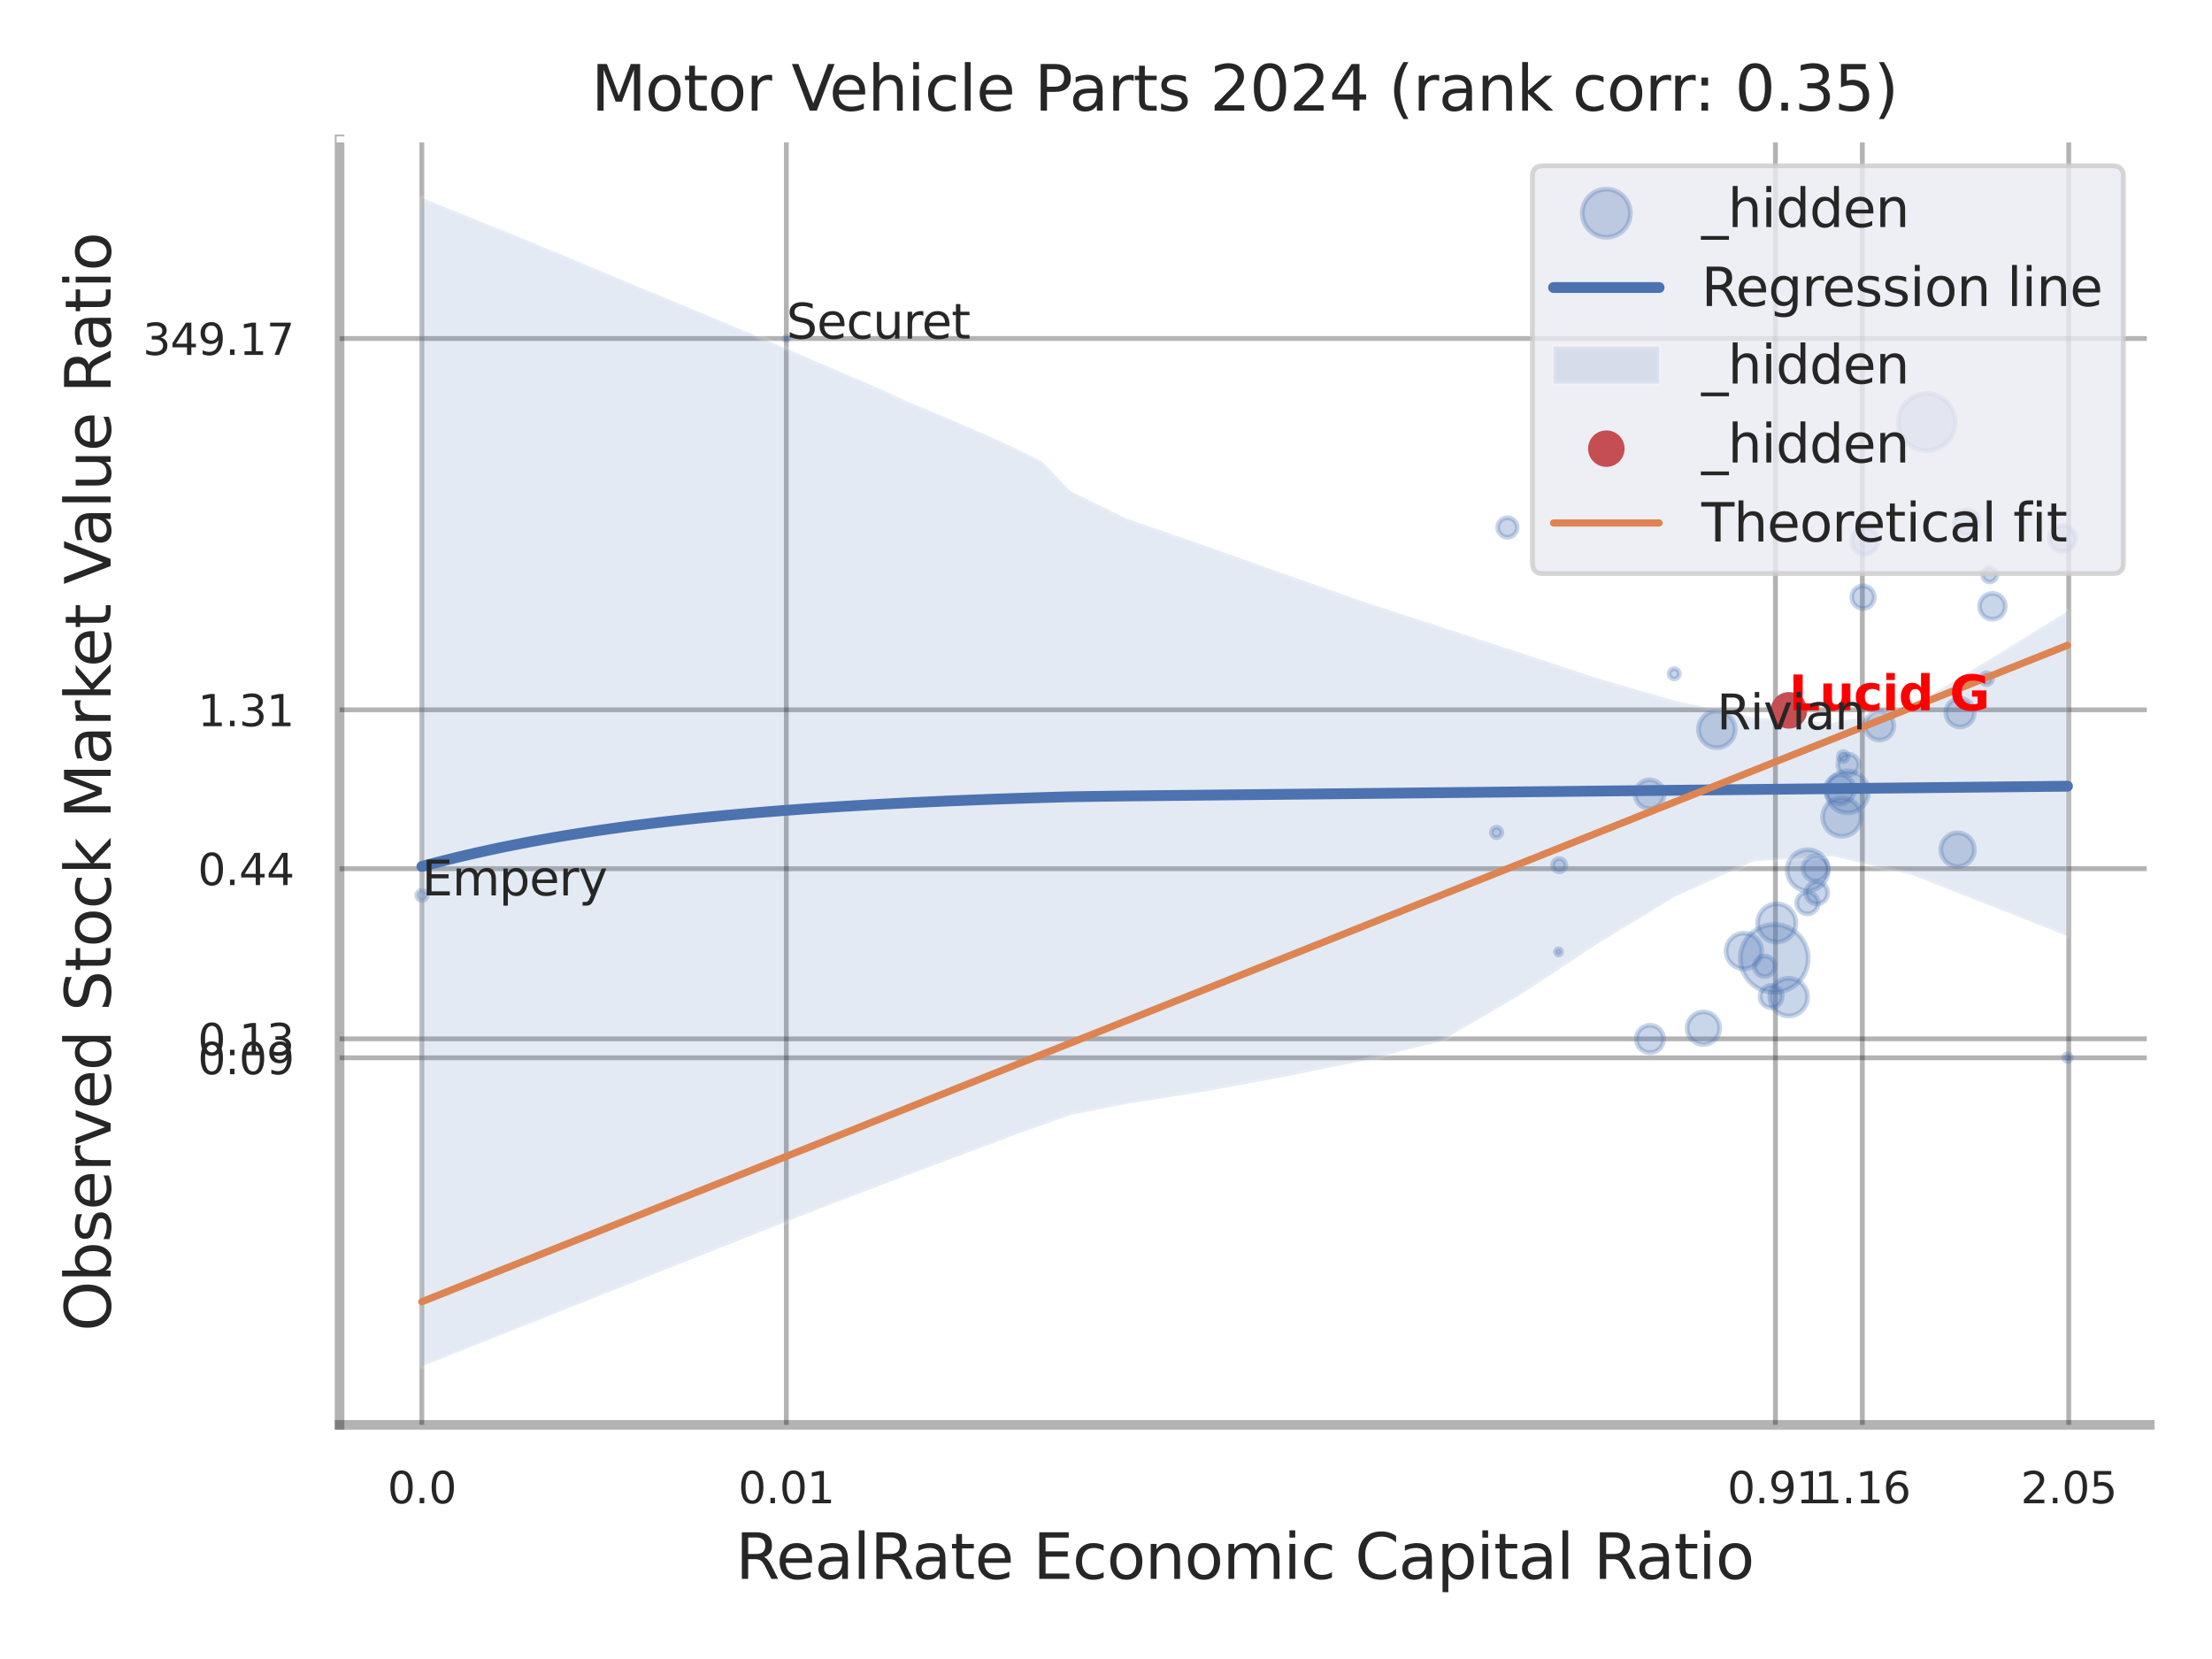 <?xml version="1.0" encoding="utf-8" standalone="no"?>
<!DOCTYPE svg PUBLIC "-//W3C//DTD SVG 1.1//EN"
  "http://www.w3.org/Graphics/SVG/1.1/DTD/svg11.dtd">
<svg xmlns:xlink="http://www.w3.org/1999/xlink" width="460.8pt" height="345.6pt" viewBox="0 0 460.8 345.6" xmlns="http://www.w3.org/2000/svg" version="1.1">
 <defs>
  <style type="text/css">*{stroke-linejoin: round; stroke-linecap: butt}</style>
 </defs>
 <g id="figure_1">
  <g id="patch_1">
   <path d="M 0 345.6 
L 460.8 345.6 
L 460.8 0 
L 0 0 
z
" style="fill: #ffffff"/>
  </g>
  <g id="axes_1">
   <g id="patch_2">
    <path d="M 70.74 296.82 
L 447.84 296.82 
L 447.84 29.04 
L 70.74 29.04 
z
" style="fill: #ffffff"/>
   </g>
   <g id="matplotlib.axis_1">
    <g id="xtick_1">
     <g id="line2d_1">
      <path d="M 87.875 296.82 
L 87.875 29.04 
" clip-path="url(#p45647effb2)" style="fill: none; stroke: #000000; stroke-opacity: 0.3; stroke-linecap: round"/>
     </g>
     <g id="text_1">
      <!-- 0.0 -->
      <g style="fill: #262626" transform="translate(80.719 313.159) scale(0.09 -0.09)">
       <defs>
        <path id="DejaVuSans-30" d="M 2034 4250 
Q 1547 4250 1301 3770 
Q 1056 3291 1056 2328 
Q 1056 1369 1301 889 
Q 1547 409 2034 409 
Q 2525 409 2770 889 
Q 3016 1369 3016 2328 
Q 3016 3291 2770 3770 
Q 2525 4250 2034 4250 
z
M 2034 4750 
Q 2819 4750 3233 4129 
Q 3647 3509 3647 2328 
Q 3647 1150 3233 529 
Q 2819 -91 2034 -91 
Q 1250 -91 836 529 
Q 422 1150 422 2328 
Q 422 3509 836 4129 
Q 1250 4750 2034 4750 
z
" transform="scale(0.016)"/>
        <path id="DejaVuSans-2e" d="M 684 794 
L 1344 794 
L 1344 0 
L 684 0 
L 684 794 
z
" transform="scale(0.016)"/>
       </defs>
       <use xlink:href="#DejaVuSans-30"/>
       <use xlink:href="#DejaVuSans-2e" transform="translate(63.623 0)"/>
       <use xlink:href="#DejaVuSans-30" transform="translate(95.41 0)"/>
      </g>
     </g>
    </g>
    <g id="xtick_2">
     <g id="line2d_2">
      <path d="M 163.806 296.82 
L 163.806 29.04 
" clip-path="url(#p45647effb2)" style="fill: none; stroke: #000000; stroke-opacity: 0.3; stroke-linecap: round"/>
     </g>
     <g id="text_2">
      <!-- 0.01 -->
      <g style="fill: #262626" transform="translate(153.786 313.159) scale(0.09 -0.09)">
       <defs>
        <path id="DejaVuSans-31" d="M 794 531 
L 1825 531 
L 1825 4091 
L 703 3866 
L 703 4441 
L 1819 4666 
L 2450 4666 
L 2450 531 
L 3481 531 
L 3481 0 
L 794 0 
L 794 531 
z
" transform="scale(0.016)"/>
       </defs>
       <use xlink:href="#DejaVuSans-30"/>
       <use xlink:href="#DejaVuSans-2e" transform="translate(63.623 0)"/>
       <use xlink:href="#DejaVuSans-30" transform="translate(95.41 0)"/>
       <use xlink:href="#DejaVuSans-31" transform="translate(159.033 0)"/>
      </g>
     </g>
    </g>
    <g id="xtick_3">
     <g id="line2d_3">
      <path d="M 369.854 296.82 
L 369.854 29.04 
" clip-path="url(#p45647effb2)" style="fill: none; stroke: #000000; stroke-opacity: 0.3; stroke-linecap: round"/>
     </g>
     <g id="text_3">
      <!-- 0.91 -->
      <g style="fill: #262626" transform="translate(359.835 313.159) scale(0.09 -0.09)">
       <defs>
        <path id="DejaVuSans-39" d="M 703 97 
L 703 672 
Q 941 559 1184 500 
Q 1428 441 1663 441 
Q 2288 441 2617 861 
Q 2947 1281 2994 2138 
Q 2813 1869 2534 1725 
Q 2256 1581 1919 1581 
Q 1219 1581 811 2004 
Q 403 2428 403 3163 
Q 403 3881 828 4315 
Q 1253 4750 1959 4750 
Q 2769 4750 3195 4129 
Q 3622 3509 3622 2328 
Q 3622 1225 3098 567 
Q 2575 -91 1691 -91 
Q 1453 -91 1209 -44 
Q 966 3 703 97 
z
M 1959 2075 
Q 2384 2075 2632 2365 
Q 2881 2656 2881 3163 
Q 2881 3666 2632 3958 
Q 2384 4250 1959 4250 
Q 1534 4250 1286 3958 
Q 1038 3666 1038 3163 
Q 1038 2656 1286 2365 
Q 1534 2075 1959 2075 
z
" transform="scale(0.016)"/>
       </defs>
       <use xlink:href="#DejaVuSans-30"/>
       <use xlink:href="#DejaVuSans-2e" transform="translate(63.623 0)"/>
       <use xlink:href="#DejaVuSans-39" transform="translate(95.41 0)"/>
       <use xlink:href="#DejaVuSans-31" transform="translate(159.033 0)"/>
      </g>
     </g>
    </g>
    <g id="xtick_4">
     <g id="line2d_4">
      <path d="M 387.959 296.82 
L 387.959 29.04 
" clip-path="url(#p45647effb2)" style="fill: none; stroke: #000000; stroke-opacity: 0.3; stroke-linecap: round"/>
     </g>
     <g id="text_4">
      <!-- 1.16 -->
      <g style="fill: #262626" transform="translate(377.939 313.159) scale(0.09 -0.09)">
       <defs>
        <path id="DejaVuSans-36" d="M 2113 2584 
Q 1688 2584 1439 2293 
Q 1191 2003 1191 1497 
Q 1191 994 1439 701 
Q 1688 409 2113 409 
Q 2538 409 2786 701 
Q 3034 994 3034 1497 
Q 3034 2003 2786 2293 
Q 2538 2584 2113 2584 
z
M 3366 4563 
L 3366 3988 
Q 3128 4100 2886 4159 
Q 2644 4219 2406 4219 
Q 1781 4219 1451 3797 
Q 1122 3375 1075 2522 
Q 1259 2794 1537 2939 
Q 1816 3084 2150 3084 
Q 2853 3084 3261 2657 
Q 3669 2231 3669 1497 
Q 3669 778 3244 343 
Q 2819 -91 2113 -91 
Q 1303 -91 875 529 
Q 447 1150 447 2328 
Q 447 3434 972 4092 
Q 1497 4750 2381 4750 
Q 2619 4750 2861 4703 
Q 3103 4656 3366 4563 
z
" transform="scale(0.016)"/>
       </defs>
       <use xlink:href="#DejaVuSans-31"/>
       <use xlink:href="#DejaVuSans-2e" transform="translate(63.623 0)"/>
       <use xlink:href="#DejaVuSans-31" transform="translate(95.41 0)"/>
       <use xlink:href="#DejaVuSans-36" transform="translate(159.033 0)"/>
      </g>
     </g>
    </g>
    <g id="xtick_5">
     <g id="line2d_5">
      <path d="M 430.957 296.82 
L 430.957 29.04 
" clip-path="url(#p45647effb2)" style="fill: none; stroke: #000000; stroke-opacity: 0.3; stroke-linecap: round"/>
     </g>
     <g id="text_5">
      <!-- 2.05 -->
      <g style="fill: #262626" transform="translate(420.938 313.159) scale(0.09 -0.09)">
       <defs>
        <path id="DejaVuSans-32" d="M 1228 531 
L 3431 531 
L 3431 0 
L 469 0 
L 469 531 
Q 828 903 1448 1529 
Q 2069 2156 2228 2338 
Q 2531 2678 2651 2914 
Q 2772 3150 2772 3378 
Q 2772 3750 2511 3984 
Q 2250 4219 1831 4219 
Q 1534 4219 1204 4116 
Q 875 4013 500 3803 
L 500 4441 
Q 881 4594 1212 4672 
Q 1544 4750 1819 4750 
Q 2544 4750 2975 4387 
Q 3406 4025 3406 3419 
Q 3406 3131 3298 2873 
Q 3191 2616 2906 2266 
Q 2828 2175 2409 1742 
Q 1991 1309 1228 531 
z
" transform="scale(0.016)"/>
        <path id="DejaVuSans-35" d="M 691 4666 
L 3169 4666 
L 3169 4134 
L 1269 4134 
L 1269 2991 
Q 1406 3038 1543 3061 
Q 1681 3084 1819 3084 
Q 2600 3084 3056 2656 
Q 3513 2228 3513 1497 
Q 3513 744 3044 326 
Q 2575 -91 1722 -91 
Q 1428 -91 1123 -41 
Q 819 9 494 109 
L 494 744 
Q 775 591 1075 516 
Q 1375 441 1709 441 
Q 2250 441 2565 725 
Q 2881 1009 2881 1497 
Q 2881 1984 2565 2268 
Q 2250 2553 1709 2553 
Q 1456 2553 1204 2497 
Q 953 2441 691 2322 
L 691 4666 
z
" transform="scale(0.016)"/>
       </defs>
       <use xlink:href="#DejaVuSans-32"/>
       <use xlink:href="#DejaVuSans-2e" transform="translate(63.623 0)"/>
       <use xlink:href="#DejaVuSans-30" transform="translate(95.41 0)"/>
       <use xlink:href="#DejaVuSans-35" transform="translate(159.033 0)"/>
      </g>
     </g>
    </g>
    <g id="xtick_6"/>
    <g id="xtick_7"/>
    <g id="xtick_8"/>
    <g id="text_6">
     <!-- RealRate Economic Capital Ratio -->
     <g style="fill: #262626" transform="translate(153.236 328.908) scale(0.13 -0.13)">
      <defs>
       <path id="DejaVuSans-52" d="M 2841 2188 
Q 3044 2119 3236 1894 
Q 3428 1669 3622 1275 
L 4263 0 
L 3584 0 
L 2988 1197 
Q 2756 1666 2539 1819 
Q 2322 1972 1947 1972 
L 1259 1972 
L 1259 0 
L 628 0 
L 628 4666 
L 2053 4666 
Q 2853 4666 3247 4331 
Q 3641 3997 3641 3322 
Q 3641 2881 3436 2590 
Q 3231 2300 2841 2188 
z
M 1259 4147 
L 1259 2491 
L 2053 2491 
Q 2509 2491 2742 2702 
Q 2975 2913 2975 3322 
Q 2975 3731 2742 3939 
Q 2509 4147 2053 4147 
L 1259 4147 
z
" transform="scale(0.016)"/>
       <path id="DejaVuSans-65" d="M 3597 1894 
L 3597 1613 
L 953 1613 
Q 991 1019 1311 708 
Q 1631 397 2203 397 
Q 2534 397 2845 478 
Q 3156 559 3463 722 
L 3463 178 
Q 3153 47 2828 -22 
Q 2503 -91 2169 -91 
Q 1331 -91 842 396 
Q 353 884 353 1716 
Q 353 2575 817 3079 
Q 1281 3584 2069 3584 
Q 2775 3584 3186 3129 
Q 3597 2675 3597 1894 
z
M 3022 2063 
Q 3016 2534 2758 2815 
Q 2500 3097 2075 3097 
Q 1594 3097 1305 2825 
Q 1016 2553 972 2059 
L 3022 2063 
z
" transform="scale(0.016)"/>
       <path id="DejaVuSans-61" d="M 2194 1759 
Q 1497 1759 1228 1600 
Q 959 1441 959 1056 
Q 959 750 1161 570 
Q 1363 391 1709 391 
Q 2188 391 2477 730 
Q 2766 1069 2766 1631 
L 2766 1759 
L 2194 1759 
z
M 3341 1997 
L 3341 0 
L 2766 0 
L 2766 531 
Q 2569 213 2275 61 
Q 1981 -91 1556 -91 
Q 1019 -91 701 211 
Q 384 513 384 1019 
Q 384 1609 779 1909 
Q 1175 2209 1959 2209 
L 2766 2209 
L 2766 2266 
Q 2766 2663 2505 2880 
Q 2244 3097 1772 3097 
Q 1472 3097 1187 3025 
Q 903 2953 641 2809 
L 641 3341 
Q 956 3463 1253 3523 
Q 1550 3584 1831 3584 
Q 2591 3584 2966 3190 
Q 3341 2797 3341 1997 
z
" transform="scale(0.016)"/>
       <path id="DejaVuSans-6c" d="M 603 4863 
L 1178 4863 
L 1178 0 
L 603 0 
L 603 4863 
z
" transform="scale(0.016)"/>
       <path id="DejaVuSans-74" d="M 1172 4494 
L 1172 3500 
L 2356 3500 
L 2356 3053 
L 1172 3053 
L 1172 1153 
Q 1172 725 1289 603 
Q 1406 481 1766 481 
L 2356 481 
L 2356 0 
L 1766 0 
Q 1100 0 847 248 
Q 594 497 594 1153 
L 594 3053 
L 172 3053 
L 172 3500 
L 594 3500 
L 594 4494 
L 1172 4494 
z
" transform="scale(0.016)"/>
       <path id="DejaVuSans-20" transform="scale(0.016)"/>
       <path id="DejaVuSans-45" d="M 628 4666 
L 3578 4666 
L 3578 4134 
L 1259 4134 
L 1259 2753 
L 3481 2753 
L 3481 2222 
L 1259 2222 
L 1259 531 
L 3634 531 
L 3634 0 
L 628 0 
L 628 4666 
z
" transform="scale(0.016)"/>
       <path id="DejaVuSans-63" d="M 3122 3366 
L 3122 2828 
Q 2878 2963 2633 3030 
Q 2388 3097 2138 3097 
Q 1578 3097 1268 2742 
Q 959 2388 959 1747 
Q 959 1106 1268 751 
Q 1578 397 2138 397 
Q 2388 397 2633 464 
Q 2878 531 3122 666 
L 3122 134 
Q 2881 22 2623 -34 
Q 2366 -91 2075 -91 
Q 1284 -91 818 406 
Q 353 903 353 1747 
Q 353 2603 823 3093 
Q 1294 3584 2113 3584 
Q 2378 3584 2631 3529 
Q 2884 3475 3122 3366 
z
" transform="scale(0.016)"/>
       <path id="DejaVuSans-6f" d="M 1959 3097 
Q 1497 3097 1228 2736 
Q 959 2375 959 1747 
Q 959 1119 1226 758 
Q 1494 397 1959 397 
Q 2419 397 2687 759 
Q 2956 1122 2956 1747 
Q 2956 2369 2687 2733 
Q 2419 3097 1959 3097 
z
M 1959 3584 
Q 2709 3584 3137 3096 
Q 3566 2609 3566 1747 
Q 3566 888 3137 398 
Q 2709 -91 1959 -91 
Q 1206 -91 779 398 
Q 353 888 353 1747 
Q 353 2609 779 3096 
Q 1206 3584 1959 3584 
z
" transform="scale(0.016)"/>
       <path id="DejaVuSans-6e" d="M 3513 2113 
L 3513 0 
L 2938 0 
L 2938 2094 
Q 2938 2591 2744 2837 
Q 2550 3084 2163 3084 
Q 1697 3084 1428 2787 
Q 1159 2491 1159 1978 
L 1159 0 
L 581 0 
L 581 3500 
L 1159 3500 
L 1159 2956 
Q 1366 3272 1645 3428 
Q 1925 3584 2291 3584 
Q 2894 3584 3203 3211 
Q 3513 2838 3513 2113 
z
" transform="scale(0.016)"/>
       <path id="DejaVuSans-6d" d="M 3328 2828 
Q 3544 3216 3844 3400 
Q 4144 3584 4550 3584 
Q 5097 3584 5394 3201 
Q 5691 2819 5691 2113 
L 5691 0 
L 5113 0 
L 5113 2094 
Q 5113 2597 4934 2840 
Q 4756 3084 4391 3084 
Q 3944 3084 3684 2787 
Q 3425 2491 3425 1978 
L 3425 0 
L 2847 0 
L 2847 2094 
Q 2847 2600 2669 2842 
Q 2491 3084 2119 3084 
Q 1678 3084 1418 2786 
Q 1159 2488 1159 1978 
L 1159 0 
L 581 0 
L 581 3500 
L 1159 3500 
L 1159 2956 
Q 1356 3278 1631 3431 
Q 1906 3584 2284 3584 
Q 2666 3584 2933 3390 
Q 3200 3197 3328 2828 
z
" transform="scale(0.016)"/>
       <path id="DejaVuSans-69" d="M 603 3500 
L 1178 3500 
L 1178 0 
L 603 0 
L 603 3500 
z
M 603 4863 
L 1178 4863 
L 1178 4134 
L 603 4134 
L 603 4863 
z
" transform="scale(0.016)"/>
       <path id="DejaVuSans-43" d="M 4122 4306 
L 4122 3641 
Q 3803 3938 3442 4084 
Q 3081 4231 2675 4231 
Q 1875 4231 1450 3742 
Q 1025 3253 1025 2328 
Q 1025 1406 1450 917 
Q 1875 428 2675 428 
Q 3081 428 3442 575 
Q 3803 722 4122 1019 
L 4122 359 
Q 3791 134 3420 21 
Q 3050 -91 2638 -91 
Q 1578 -91 968 557 
Q 359 1206 359 2328 
Q 359 3453 968 4101 
Q 1578 4750 2638 4750 
Q 3056 4750 3426 4639 
Q 3797 4528 4122 4306 
z
" transform="scale(0.016)"/>
       <path id="DejaVuSans-70" d="M 1159 525 
L 1159 -1331 
L 581 -1331 
L 581 3500 
L 1159 3500 
L 1159 2969 
Q 1341 3281 1617 3432 
Q 1894 3584 2278 3584 
Q 2916 3584 3314 3078 
Q 3713 2572 3713 1747 
Q 3713 922 3314 415 
Q 2916 -91 2278 -91 
Q 1894 -91 1617 61 
Q 1341 213 1159 525 
z
M 3116 1747 
Q 3116 2381 2855 2742 
Q 2594 3103 2138 3103 
Q 1681 3103 1420 2742 
Q 1159 2381 1159 1747 
Q 1159 1113 1420 752 
Q 1681 391 2138 391 
Q 2594 391 2855 752 
Q 3116 1113 3116 1747 
z
" transform="scale(0.016)"/>
      </defs>
      <use xlink:href="#DejaVuSans-52"/>
      <use xlink:href="#DejaVuSans-65" transform="translate(64.982 0)"/>
      <use xlink:href="#DejaVuSans-61" transform="translate(126.506 0)"/>
      <use xlink:href="#DejaVuSans-6c" transform="translate(187.785 0)"/>
      <use xlink:href="#DejaVuSans-52" transform="translate(215.568 0)"/>
      <use xlink:href="#DejaVuSans-61" transform="translate(282.801 0)"/>
      <use xlink:href="#DejaVuSans-74" transform="translate(344.08 0)"/>
      <use xlink:href="#DejaVuSans-65" transform="translate(383.289 0)"/>
      <use xlink:href="#DejaVuSans-20" transform="translate(444.812 0)"/>
      <use xlink:href="#DejaVuSans-45" transform="translate(476.6 0)"/>
      <use xlink:href="#DejaVuSans-63" transform="translate(539.783 0)"/>
      <use xlink:href="#DejaVuSans-6f" transform="translate(594.764 0)"/>
      <use xlink:href="#DejaVuSans-6e" transform="translate(655.945 0)"/>
      <use xlink:href="#DejaVuSans-6f" transform="translate(719.324 0)"/>
      <use xlink:href="#DejaVuSans-6d" transform="translate(780.506 0)"/>
      <use xlink:href="#DejaVuSans-69" transform="translate(877.918 0)"/>
      <use xlink:href="#DejaVuSans-63" transform="translate(905.701 0)"/>
      <use xlink:href="#DejaVuSans-20" transform="translate(960.682 0)"/>
      <use xlink:href="#DejaVuSans-43" transform="translate(992.469 0)"/>
      <use xlink:href="#DejaVuSans-61" transform="translate(1062.293 0)"/>
      <use xlink:href="#DejaVuSans-70" transform="translate(1123.572 0)"/>
      <use xlink:href="#DejaVuSans-69" transform="translate(1187.049 0)"/>
      <use xlink:href="#DejaVuSans-74" transform="translate(1214.832 0)"/>
      <use xlink:href="#DejaVuSans-61" transform="translate(1254.041 0)"/>
      <use xlink:href="#DejaVuSans-6c" transform="translate(1315.32 0)"/>
      <use xlink:href="#DejaVuSans-20" transform="translate(1343.104 0)"/>
      <use xlink:href="#DejaVuSans-52" transform="translate(1374.891 0)"/>
      <use xlink:href="#DejaVuSans-61" transform="translate(1442.123 0)"/>
      <use xlink:href="#DejaVuSans-74" transform="translate(1503.402 0)"/>
      <use xlink:href="#DejaVuSans-69" transform="translate(1542.611 0)"/>
      <use xlink:href="#DejaVuSans-6f" transform="translate(1570.395 0)"/>
     </g>
    </g>
   </g>
   <g id="matplotlib.axis_2">
    <g id="ytick_1">
     <g id="line2d_6">
      <path d="M 70.74 220.362 
L 447.84 220.362 
" clip-path="url(#p45647effb2)" style="fill: none; stroke: #000000; stroke-opacity: 0.3; stroke-linecap: round"/>
     </g>
     <g id="text_7">
      <!-- 0.09 -->
      <g style="fill: #262626" transform="translate(41.201 223.781) scale(0.09 -0.09)">
       <use xlink:href="#DejaVuSans-30"/>
       <use xlink:href="#DejaVuSans-2e" transform="translate(63.623 0)"/>
       <use xlink:href="#DejaVuSans-30" transform="translate(95.41 0)"/>
       <use xlink:href="#DejaVuSans-39" transform="translate(159.033 0)"/>
      </g>
     </g>
    </g>
    <g id="ytick_2">
     <g id="line2d_7">
      <path d="M 70.74 216.406 
L 447.84 216.406 
" clip-path="url(#p45647effb2)" style="fill: none; stroke: #000000; stroke-opacity: 0.3; stroke-linecap: round"/>
     </g>
     <g id="text_8">
      <!-- 0.13 -->
      <g style="fill: #262626" transform="translate(41.201 219.825) scale(0.09 -0.09)">
       <defs>
        <path id="DejaVuSans-33" d="M 2597 2516 
Q 3050 2419 3304 2112 
Q 3559 1806 3559 1356 
Q 3559 666 3084 287 
Q 2609 -91 1734 -91 
Q 1441 -91 1130 -33 
Q 819 25 488 141 
L 488 750 
Q 750 597 1062 519 
Q 1375 441 1716 441 
Q 2309 441 2620 675 
Q 2931 909 2931 1356 
Q 2931 1769 2642 2001 
Q 2353 2234 1838 2234 
L 1294 2234 
L 1294 2753 
L 1863 2753 
Q 2328 2753 2575 2939 
Q 2822 3125 2822 3475 
Q 2822 3834 2567 4026 
Q 2313 4219 1838 4219 
Q 1578 4219 1281 4162 
Q 984 4106 628 3988 
L 628 4550 
Q 988 4650 1302 4700 
Q 1616 4750 1894 4750 
Q 2613 4750 3031 4423 
Q 3450 4097 3450 3541 
Q 3450 3153 3228 2886 
Q 3006 2619 2597 2516 
z
" transform="scale(0.016)"/>
       </defs>
       <use xlink:href="#DejaVuSans-30"/>
       <use xlink:href="#DejaVuSans-2e" transform="translate(63.623 0)"/>
       <use xlink:href="#DejaVuSans-31" transform="translate(95.41 0)"/>
       <use xlink:href="#DejaVuSans-33" transform="translate(159.033 0)"/>
      </g>
     </g>
    </g>
    <g id="ytick_3">
     <g id="line2d_8">
      <path d="M 70.74 180.965 
L 447.84 180.965 
" clip-path="url(#p45647effb2)" style="fill: none; stroke: #000000; stroke-opacity: 0.3; stroke-linecap: round"/>
     </g>
     <g id="text_9">
      <!-- 0.44 -->
      <g style="fill: #262626" transform="translate(41.201 184.384) scale(0.09 -0.09)">
       <defs>
        <path id="DejaVuSans-34" d="M 2419 4116 
L 825 1625 
L 2419 1625 
L 2419 4116 
z
M 2253 4666 
L 3047 4666 
L 3047 1625 
L 3713 1625 
L 3713 1100 
L 3047 1100 
L 3047 0 
L 2419 0 
L 2419 1100 
L 313 1100 
L 313 1709 
L 2253 4666 
z
" transform="scale(0.016)"/>
       </defs>
       <use xlink:href="#DejaVuSans-30"/>
       <use xlink:href="#DejaVuSans-2e" transform="translate(63.623 0)"/>
       <use xlink:href="#DejaVuSans-34" transform="translate(95.41 0)"/>
       <use xlink:href="#DejaVuSans-34" transform="translate(159.033 0)"/>
      </g>
     </g>
    </g>
    <g id="ytick_4">
     <g id="line2d_9">
      <path d="M 70.74 147.864 
L 447.84 147.864 
" clip-path="url(#p45647effb2)" style="fill: none; stroke: #000000; stroke-opacity: 0.3; stroke-linecap: round"/>
     </g>
     <g id="text_10">
      <!-- 1.31 -->
      <g style="fill: #262626" transform="translate(41.201 151.283) scale(0.09 -0.09)">
       <use xlink:href="#DejaVuSans-31"/>
       <use xlink:href="#DejaVuSans-2e" transform="translate(63.623 0)"/>
       <use xlink:href="#DejaVuSans-33" transform="translate(95.41 0)"/>
       <use xlink:href="#DejaVuSans-31" transform="translate(159.033 0)"/>
      </g>
     </g>
    </g>
    <g id="ytick_5">
     <g id="line2d_10">
      <path d="M 70.74 70.519 
L 447.84 70.519 
" clip-path="url(#p45647effb2)" style="fill: none; stroke: #000000; stroke-opacity: 0.3; stroke-linecap: round"/>
     </g>
     <g id="text_11">
      <!-- 349.17 -->
      <g style="fill: #262626" transform="translate(29.748 73.938) scale(0.09 -0.09)">
       <defs>
        <path id="DejaVuSans-37" d="M 525 4666 
L 3525 4666 
L 3525 4397 
L 1831 0 
L 1172 0 
L 2766 4134 
L 525 4134 
L 525 4666 
z
" transform="scale(0.016)"/>
       </defs>
       <use xlink:href="#DejaVuSans-33"/>
       <use xlink:href="#DejaVuSans-34" transform="translate(63.623 0)"/>
       <use xlink:href="#DejaVuSans-39" transform="translate(127.246 0)"/>
       <use xlink:href="#DejaVuSans-2e" transform="translate(190.869 0)"/>
       <use xlink:href="#DejaVuSans-31" transform="translate(222.656 0)"/>
       <use xlink:href="#DejaVuSans-37" transform="translate(286.279 0)"/>
      </g>
     </g>
    </g>
    <g id="ytick_6"/>
    <g id="ytick_7"/>
    <g id="ytick_8"/>
    <g id="ytick_9"/>
    <g id="ytick_10"/>
    <g id="text_12">
     <!-- Observed Stock Market Value Ratio -->
     <g style="fill: #262626" transform="translate(23.045 277.332) rotate(-90) scale(0.13 -0.13)">
      <defs>
       <path id="DejaVuSans-4f" d="M 2522 4238 
Q 1834 4238 1429 3725 
Q 1025 3213 1025 2328 
Q 1025 1447 1429 934 
Q 1834 422 2522 422 
Q 3209 422 3611 934 
Q 4013 1447 4013 2328 
Q 4013 3213 3611 3725 
Q 3209 4238 2522 4238 
z
M 2522 4750 
Q 3503 4750 4090 4092 
Q 4678 3434 4678 2328 
Q 4678 1225 4090 567 
Q 3503 -91 2522 -91 
Q 1538 -91 948 565 
Q 359 1222 359 2328 
Q 359 3434 948 4092 
Q 1538 4750 2522 4750 
z
" transform="scale(0.016)"/>
       <path id="DejaVuSans-62" d="M 3116 1747 
Q 3116 2381 2855 2742 
Q 2594 3103 2138 3103 
Q 1681 3103 1420 2742 
Q 1159 2381 1159 1747 
Q 1159 1113 1420 752 
Q 1681 391 2138 391 
Q 2594 391 2855 752 
Q 3116 1113 3116 1747 
z
M 1159 2969 
Q 1341 3281 1617 3432 
Q 1894 3584 2278 3584 
Q 2916 3584 3314 3078 
Q 3713 2572 3713 1747 
Q 3713 922 3314 415 
Q 2916 -91 2278 -91 
Q 1894 -91 1617 61 
Q 1341 213 1159 525 
L 1159 0 
L 581 0 
L 581 4863 
L 1159 4863 
L 1159 2969 
z
" transform="scale(0.016)"/>
       <path id="DejaVuSans-73" d="M 2834 3397 
L 2834 2853 
Q 2591 2978 2328 3040 
Q 2066 3103 1784 3103 
Q 1356 3103 1142 2972 
Q 928 2841 928 2578 
Q 928 2378 1081 2264 
Q 1234 2150 1697 2047 
L 1894 2003 
Q 2506 1872 2764 1633 
Q 3022 1394 3022 966 
Q 3022 478 2636 193 
Q 2250 -91 1575 -91 
Q 1294 -91 989 -36 
Q 684 19 347 128 
L 347 722 
Q 666 556 975 473 
Q 1284 391 1588 391 
Q 1994 391 2212 530 
Q 2431 669 2431 922 
Q 2431 1156 2273 1281 
Q 2116 1406 1581 1522 
L 1381 1569 
Q 847 1681 609 1914 
Q 372 2147 372 2553 
Q 372 3047 722 3315 
Q 1072 3584 1716 3584 
Q 2034 3584 2315 3537 
Q 2597 3491 2834 3397 
z
" transform="scale(0.016)"/>
       <path id="DejaVuSans-72" d="M 2631 2963 
Q 2534 3019 2420 3045 
Q 2306 3072 2169 3072 
Q 1681 3072 1420 2755 
Q 1159 2438 1159 1844 
L 1159 0 
L 581 0 
L 581 3500 
L 1159 3500 
L 1159 2956 
Q 1341 3275 1631 3429 
Q 1922 3584 2338 3584 
Q 2397 3584 2469 3576 
Q 2541 3569 2628 3553 
L 2631 2963 
z
" transform="scale(0.016)"/>
       <path id="DejaVuSans-76" d="M 191 3500 
L 800 3500 
L 1894 563 
L 2988 3500 
L 3597 3500 
L 2284 0 
L 1503 0 
L 191 3500 
z
" transform="scale(0.016)"/>
       <path id="DejaVuSans-64" d="M 2906 2969 
L 2906 4863 
L 3481 4863 
L 3481 0 
L 2906 0 
L 2906 525 
Q 2725 213 2448 61 
Q 2172 -91 1784 -91 
Q 1150 -91 751 415 
Q 353 922 353 1747 
Q 353 2572 751 3078 
Q 1150 3584 1784 3584 
Q 2172 3584 2448 3432 
Q 2725 3281 2906 2969 
z
M 947 1747 
Q 947 1113 1208 752 
Q 1469 391 1925 391 
Q 2381 391 2643 752 
Q 2906 1113 2906 1747 
Q 2906 2381 2643 2742 
Q 2381 3103 1925 3103 
Q 1469 3103 1208 2742 
Q 947 2381 947 1747 
z
" transform="scale(0.016)"/>
       <path id="DejaVuSans-53" d="M 3425 4513 
L 3425 3897 
Q 3066 4069 2747 4153 
Q 2428 4238 2131 4238 
Q 1616 4238 1336 4038 
Q 1056 3838 1056 3469 
Q 1056 3159 1242 3001 
Q 1428 2844 1947 2747 
L 2328 2669 
Q 3034 2534 3370 2195 
Q 3706 1856 3706 1288 
Q 3706 609 3251 259 
Q 2797 -91 1919 -91 
Q 1588 -91 1214 -16 
Q 841 59 441 206 
L 441 856 
Q 825 641 1194 531 
Q 1563 422 1919 422 
Q 2459 422 2753 634 
Q 3047 847 3047 1241 
Q 3047 1584 2836 1778 
Q 2625 1972 2144 2069 
L 1759 2144 
Q 1053 2284 737 2584 
Q 422 2884 422 3419 
Q 422 4038 858 4394 
Q 1294 4750 2059 4750 
Q 2388 4750 2728 4690 
Q 3069 4631 3425 4513 
z
" transform="scale(0.016)"/>
       <path id="DejaVuSans-6b" d="M 581 4863 
L 1159 4863 
L 1159 1991 
L 2875 3500 
L 3609 3500 
L 1753 1863 
L 3688 0 
L 2938 0 
L 1159 1709 
L 1159 0 
L 581 0 
L 581 4863 
z
" transform="scale(0.016)"/>
       <path id="DejaVuSans-4d" d="M 628 4666 
L 1569 4666 
L 2759 1491 
L 3956 4666 
L 4897 4666 
L 4897 0 
L 4281 0 
L 4281 4097 
L 3078 897 
L 2444 897 
L 1241 4097 
L 1241 0 
L 628 0 
L 628 4666 
z
" transform="scale(0.016)"/>
       <path id="DejaVuSans-56" d="M 1831 0 
L 50 4666 
L 709 4666 
L 2188 738 
L 3669 4666 
L 4325 4666 
L 2547 0 
L 1831 0 
z
" transform="scale(0.016)"/>
       <path id="DejaVuSans-75" d="M 544 1381 
L 544 3500 
L 1119 3500 
L 1119 1403 
Q 1119 906 1312 657 
Q 1506 409 1894 409 
Q 2359 409 2629 706 
Q 2900 1003 2900 1516 
L 2900 3500 
L 3475 3500 
L 3475 0 
L 2900 0 
L 2900 538 
Q 2691 219 2414 64 
Q 2138 -91 1772 -91 
Q 1169 -91 856 284 
Q 544 659 544 1381 
z
M 1991 3584 
L 1991 3584 
z
" transform="scale(0.016)"/>
      </defs>
      <use xlink:href="#DejaVuSans-4f"/>
      <use xlink:href="#DejaVuSans-62" transform="translate(78.711 0)"/>
      <use xlink:href="#DejaVuSans-73" transform="translate(142.188 0)"/>
      <use xlink:href="#DejaVuSans-65" transform="translate(194.287 0)"/>
      <use xlink:href="#DejaVuSans-72" transform="translate(255.811 0)"/>
      <use xlink:href="#DejaVuSans-76" transform="translate(296.924 0)"/>
      <use xlink:href="#DejaVuSans-65" transform="translate(356.104 0)"/>
      <use xlink:href="#DejaVuSans-64" transform="translate(417.627 0)"/>
      <use xlink:href="#DejaVuSans-20" transform="translate(481.104 0)"/>
      <use xlink:href="#DejaVuSans-53" transform="translate(512.891 0)"/>
      <use xlink:href="#DejaVuSans-74" transform="translate(576.367 0)"/>
      <use xlink:href="#DejaVuSans-6f" transform="translate(615.576 0)"/>
      <use xlink:href="#DejaVuSans-63" transform="translate(676.758 0)"/>
      <use xlink:href="#DejaVuSans-6b" transform="translate(731.738 0)"/>
      <use xlink:href="#DejaVuSans-20" transform="translate(789.648 0)"/>
      <use xlink:href="#DejaVuSans-4d" transform="translate(821.436 0)"/>
      <use xlink:href="#DejaVuSans-61" transform="translate(907.715 0)"/>
      <use xlink:href="#DejaVuSans-72" transform="translate(968.994 0)"/>
      <use xlink:href="#DejaVuSans-6b" transform="translate(1010.107 0)"/>
      <use xlink:href="#DejaVuSans-65" transform="translate(1064.393 0)"/>
      <use xlink:href="#DejaVuSans-74" transform="translate(1125.916 0)"/>
      <use xlink:href="#DejaVuSans-20" transform="translate(1165.125 0)"/>
      <use xlink:href="#DejaVuSans-56" transform="translate(1196.912 0)"/>
      <use xlink:href="#DejaVuSans-61" transform="translate(1257.57 0)"/>
      <use xlink:href="#DejaVuSans-6c" transform="translate(1318.85 0)"/>
      <use xlink:href="#DejaVuSans-75" transform="translate(1346.633 0)"/>
      <use xlink:href="#DejaVuSans-65" transform="translate(1410.012 0)"/>
      <use xlink:href="#DejaVuSans-20" transform="translate(1471.535 0)"/>
      <use xlink:href="#DejaVuSans-52" transform="translate(1503.322 0)"/>
      <use xlink:href="#DejaVuSans-61" transform="translate(1570.555 0)"/>
      <use xlink:href="#DejaVuSans-74" transform="translate(1631.834 0)"/>
      <use xlink:href="#DejaVuSans-69" transform="translate(1671.043 0)"/>
      <use xlink:href="#DejaVuSans-6f" transform="translate(1698.826 0)"/>
     </g>
    </g>
   </g>
   <g id="PathCollection_1">
    <path d="M 363.286 201.816 
C 364.27 201.816 365.213 201.426 365.908 200.73 
C 366.603 200.035 366.994 199.092 366.994 198.109 
C 366.994 197.126 366.603 196.183 365.908 195.487 
C 365.213 194.792 364.27 194.401 363.286 194.401 
C 362.303 194.401 361.36 194.792 360.665 195.487 
C 359.97 196.183 359.579 197.126 359.579 198.109 
C 359.579 199.092 359.97 200.035 360.665 200.73 
C 361.36 201.426 362.303 201.816 363.286 201.816 
z
" clip-path="url(#p45647effb2)" style="fill: #4c72b0; fill-opacity: 0.3; stroke: #4c72b0; stroke-opacity: 0.3"/>
    <path d="M 388.499 115.447 
C 389.227 115.447 389.925 115.157 390.44 114.643 
C 390.955 114.128 391.244 113.43 391.244 112.702 
C 391.244 111.974 390.955 111.275 390.44 110.761 
C 389.925 110.246 389.227 109.957 388.499 109.957 
C 387.771 109.957 387.073 110.246 386.558 110.761 
C 386.043 111.275 385.754 111.974 385.754 112.702 
C 385.754 113.43 386.043 114.128 386.558 114.643 
C 387.073 115.157 387.771 115.447 388.499 115.447 
z
" clip-path="url(#p45647effb2)" style="fill: #4c72b0; fill-opacity: 0.3; stroke: #4c72b0; stroke-opacity: 0.3"/>
    <path d="M 383.266 167.475 
C 384.066 167.475 384.834 167.157 385.4 166.591 
C 385.965 166.025 386.283 165.258 386.283 164.457 
C 386.283 163.657 385.965 162.89 385.4 162.324 
C 384.834 161.758 384.066 161.44 383.266 161.44 
C 382.466 161.44 381.698 161.758 381.133 162.324 
C 380.567 162.89 380.249 163.657 380.249 164.457 
C 380.249 165.258 380.567 166.025 381.133 166.591 
C 381.698 167.157 382.466 167.475 383.266 167.475 
z
" clip-path="url(#p45647effb2)" style="fill: #4c72b0; fill-opacity: 0.3; stroke: #4c72b0; stroke-opacity: 0.3"/>
    <path d="M 378.222 183.523 
C 378.914 183.523 379.578 183.248 380.068 182.758 
C 380.557 182.269 380.832 181.605 380.832 180.913 
C 380.832 180.22 380.557 179.556 380.068 179.067 
C 379.578 178.577 378.914 178.302 378.222 178.302 
C 377.529 178.302 376.865 178.577 376.376 179.067 
C 375.886 179.556 375.611 180.22 375.611 180.913 
C 375.611 181.605 375.886 182.269 376.376 182.758 
C 376.865 183.248 377.529 183.523 378.222 183.523 
z
" clip-path="url(#p45647effb2)" style="fill: #4c72b0; fill-opacity: 0.3; stroke: #4c72b0; stroke-opacity: 0.3"/>
    <path d="M 409.693 111.399 
C 410.384 111.399 411.046 111.124 411.535 110.636 
C 412.023 110.147 412.298 109.484 412.298 108.793 
C 412.298 108.102 412.023 107.44 411.535 106.951 
C 411.046 106.463 410.384 106.188 409.693 106.188 
C 409.002 106.188 408.339 106.463 407.85 106.951 
C 407.362 107.44 407.087 108.102 407.087 108.793 
C 407.087 109.484 407.362 110.147 407.85 110.636 
C 408.339 111.124 409.002 111.399 409.693 111.399 
z
" clip-path="url(#p45647effb2)" style="fill: #4c72b0; fill-opacity: 0.3; stroke: #4c72b0; stroke-opacity: 0.3"/>
    <path d="M 429.641 114.917 
C 430.363 114.917 431.056 114.63 431.566 114.119 
C 432.077 113.609 432.364 112.917 432.364 112.195 
C 432.364 111.473 432.077 110.78 431.566 110.27 
C 431.056 109.759 430.363 109.472 429.641 109.472 
C 428.92 109.472 428.227 109.759 427.717 110.27 
C 427.206 110.78 426.919 111.473 426.919 112.195 
C 426.919 112.917 427.206 113.609 427.717 114.119 
C 428.227 114.63 428.92 114.917 429.641 114.917 
z
" clip-path="url(#p45647effb2)" style="fill: #4c72b0; fill-opacity: 0.3; stroke: #4c72b0; stroke-opacity: 0.3"/>
    <path d="M 385.035 161.482 
C 385.616 161.482 386.173 161.251 386.584 160.841 
C 386.995 160.43 387.226 159.872 387.226 159.291 
C 387.226 158.71 386.995 158.153 386.584 157.742 
C 386.173 157.331 385.616 157.1 385.035 157.1 
C 384.454 157.1 383.897 157.331 383.486 157.742 
C 383.075 158.153 382.844 158.71 382.844 159.291 
C 382.844 159.872 383.075 160.43 383.486 160.841 
C 383.897 161.251 384.454 161.482 385.035 161.482 
z
" clip-path="url(#p45647effb2)" style="fill: #4c72b0; fill-opacity: 0.3; stroke: #4c72b0; stroke-opacity: 0.3"/>
    <path d="M 391.538 154.16 
C 392.332 154.16 393.093 153.844 393.655 153.283 
C 394.217 152.721 394.532 151.959 394.532 151.165 
C 394.532 150.371 394.217 149.609 393.655 149.048 
C 393.093 148.486 392.332 148.171 391.538 148.171 
C 390.743 148.171 389.982 148.486 389.42 149.048 
C 388.859 149.609 388.543 150.371 388.543 151.165 
C 388.543 151.959 388.859 152.721 389.42 153.283 
C 389.982 153.844 390.743 154.16 391.538 154.16 
z
" clip-path="url(#p45647effb2)" style="fill: #4c72b0; fill-opacity: 0.3; stroke: #4c72b0; stroke-opacity: 0.3"/>
    <path d="M 407.807 180.505 
C 408.736 180.505 409.626 180.136 410.283 179.479 
C 410.939 178.823 411.308 177.933 411.308 177.004 
C 411.308 176.076 410.939 175.186 410.283 174.529 
C 409.626 173.873 408.736 173.504 407.807 173.504 
C 406.879 173.504 405.989 173.873 405.332 174.529 
C 404.676 175.186 404.307 176.076 404.307 177.004 
C 404.307 177.933 404.676 178.823 405.332 179.479 
C 405.989 180.136 406.879 180.505 407.807 180.505 
z
" clip-path="url(#p45647effb2)" style="fill: #4c72b0; fill-opacity: 0.3; stroke: #4c72b0; stroke-opacity: 0.3"/>
    <path d="M 370.133 196.245 
C 371.188 196.245 372.2 195.826 372.945 195.08 
C 373.691 194.334 374.111 193.322 374.111 192.268 
C 374.111 191.213 373.691 190.201 372.945 189.455 
C 372.2 188.709 371.188 188.29 370.133 188.29 
C 369.078 188.29 368.066 188.709 367.32 189.455 
C 366.574 190.201 366.155 191.213 366.155 192.268 
C 366.155 193.322 366.574 194.334 367.32 195.08 
C 368.066 195.826 369.078 196.245 370.133 196.245 
z
" clip-path="url(#p45647effb2)" style="fill: #4c72b0; fill-opacity: 0.3; stroke: #4c72b0; stroke-opacity: 0.3"/>
    <path d="M 376.579 185.562 
C 377.713 185.562 378.802 185.111 379.604 184.309 
C 380.407 183.506 380.857 182.418 380.857 181.283 
C 380.857 180.148 380.407 179.06 379.604 178.257 
C 378.802 177.455 377.713 177.004 376.579 177.004 
C 375.444 177.004 374.356 177.455 373.553 178.257 
C 372.751 179.06 372.3 180.148 372.3 181.283 
C 372.3 182.418 372.751 183.506 373.553 184.309 
C 374.356 185.111 375.444 185.562 376.579 185.562 
z
" clip-path="url(#p45647effb2)" style="fill: #4c72b0; fill-opacity: 0.3; stroke: #4c72b0; stroke-opacity: 0.3"/>
    <path d="M 415.055 128.99 
C 415.768 128.99 416.451 128.707 416.955 128.203 
C 417.458 127.699 417.741 127.016 417.741 126.304 
C 417.741 125.591 417.458 124.908 416.955 124.404 
C 416.451 123.901 415.768 123.618 415.055 123.618 
C 414.343 123.618 413.66 123.901 413.156 124.404 
C 412.652 124.908 412.369 125.591 412.369 126.304 
C 412.369 127.016 412.652 127.699 413.156 128.203 
C 413.66 128.707 414.343 128.99 415.055 128.99 
z
" clip-path="url(#p45647effb2)" style="fill: #4c72b0; fill-opacity: 0.3; stroke: #4c72b0; stroke-opacity: 0.3"/>
    <path d="M 383.697 174.217 
C 384.759 174.217 385.778 173.795 386.529 173.044 
C 387.28 172.293 387.702 171.274 387.702 170.212 
C 387.702 169.15 387.28 168.131 386.529 167.38 
C 385.778 166.629 384.759 166.207 383.697 166.207 
C 382.635 166.207 381.616 166.629 380.865 167.38 
C 380.114 168.131 379.692 169.15 379.692 170.212 
C 379.692 171.274 380.114 172.293 380.865 173.044 
C 381.616 173.795 382.635 174.217 383.697 174.217 
z
" clip-path="url(#p45647effb2)" style="fill: #4c72b0; fill-opacity: 0.3; stroke: #4c72b0; stroke-opacity: 0.3"/>
    <path d="M 368.964 209.916 
C 369.577 209.916 370.165 209.672 370.599 209.238 
C 371.033 208.804 371.277 208.216 371.277 207.602 
C 371.277 206.989 371.033 206.4 370.599 205.967 
C 370.165 205.533 369.577 205.289 368.964 205.289 
C 368.35 205.289 367.762 205.533 367.328 205.967 
C 366.894 206.4 366.65 206.989 366.65 207.602 
C 366.65 208.216 366.894 208.804 367.328 209.238 
C 367.762 209.672 368.35 209.916 368.964 209.916 
z
" clip-path="url(#p45647effb2)" style="fill: #4c72b0; fill-opacity: 0.3; stroke: #4c72b0; stroke-opacity: 0.3"/>
    <path d="M 376.536 190.375 
C 377.134 190.375 377.709 190.137 378.132 189.714 
C 378.555 189.29 378.793 188.716 378.793 188.118 
C 378.793 187.519 378.555 186.945 378.132 186.522 
C 377.709 186.098 377.134 185.86 376.536 185.86 
C 375.937 185.86 375.363 186.098 374.94 186.522 
C 374.516 186.945 374.279 187.519 374.279 188.118 
C 374.279 188.716 374.516 189.29 374.94 189.714 
C 375.363 190.137 375.937 190.375 376.536 190.375 
z
" clip-path="url(#p45647effb2)" style="fill: #4c72b0; fill-opacity: 0.3; stroke: #4c72b0; stroke-opacity: 0.3"/>
    <path d="M 354.853 217.578 
C 355.752 217.578 356.614 217.22 357.25 216.584 
C 357.886 215.949 358.243 215.086 358.243 214.187 
C 358.243 213.288 357.886 212.425 357.25 211.789 
C 356.614 211.154 355.752 210.796 354.853 210.796 
C 353.953 210.796 353.091 211.154 352.455 211.789 
C 351.819 212.425 351.462 213.288 351.462 214.187 
C 351.462 215.086 351.819 215.949 352.455 216.584 
C 353.091 217.22 353.953 217.578 354.853 217.578 
z
" clip-path="url(#p45647effb2)" style="fill: #4c72b0; fill-opacity: 0.3; stroke: #4c72b0; stroke-opacity: 0.3"/>
    <path d="M 348.771 141.43 
C 349.054 141.43 349.325 141.318 349.525 141.118 
C 349.725 140.918 349.837 140.647 349.837 140.364 
C 349.837 140.082 349.725 139.81 349.525 139.61 
C 349.325 139.411 349.054 139.298 348.771 139.298 
C 348.488 139.298 348.217 139.411 348.017 139.61 
C 347.817 139.81 347.705 140.082 347.705 140.364 
C 347.705 140.647 347.817 140.918 348.017 141.118 
C 348.217 141.318 348.488 141.43 348.771 141.43 
z
" clip-path="url(#p45647effb2)" style="fill: #4c72b0; fill-opacity: 0.3; stroke: #4c72b0; stroke-opacity: 0.3"/>
    <path d="M 408.313 151.434 
C 409.101 151.434 409.857 151.121 410.415 150.563 
C 410.972 150.006 411.285 149.25 411.285 148.461 
C 411.285 147.673 410.972 146.917 410.415 146.359 
C 409.857 145.802 409.101 145.489 408.313 145.489 
C 407.525 145.489 406.768 145.802 406.211 146.359 
C 405.654 146.917 405.34 147.673 405.34 148.461 
C 405.34 149.25 405.654 150.006 406.211 150.563 
C 406.768 151.121 407.525 151.434 408.313 151.434 
z
" clip-path="url(#p45647effb2)" style="fill: #4c72b0; fill-opacity: 0.3; stroke: #4c72b0; stroke-opacity: 0.3"/>
    <path d="M 367.609 203.436 
C 368.178 203.436 368.724 203.21 369.126 202.807 
C 369.528 202.405 369.754 201.859 369.754 201.29 
C 369.754 200.721 369.528 200.175 369.126 199.773 
C 368.724 199.37 368.178 199.144 367.609 199.144 
C 367.04 199.144 366.494 199.37 366.092 199.773 
C 365.689 200.175 365.463 200.721 365.463 201.29 
C 365.463 201.859 365.689 202.405 366.092 202.807 
C 366.494 203.21 367.04 203.436 367.609 203.436 
z
" clip-path="url(#p45647effb2)" style="fill: #4c72b0; fill-opacity: 0.3; stroke: #4c72b0; stroke-opacity: 0.3"/>
    <path d="M 401.385 93.893 
C 402.963 93.893 404.476 93.266 405.592 92.15 
C 406.707 91.035 407.334 89.521 407.334 87.944 
C 407.334 86.366 406.707 84.853 405.592 83.737 
C 404.476 82.621 402.963 81.994 401.385 81.994 
C 399.807 81.994 398.294 82.621 397.178 83.737 
C 396.063 84.853 395.436 86.366 395.436 87.944 
C 395.436 89.521 396.063 91.035 397.178 92.15 
C 398.294 93.266 399.807 93.893 401.385 93.893 
z
" clip-path="url(#p45647effb2)" style="fill: #4c72b0; fill-opacity: 0.3; stroke: #4c72b0; stroke-opacity: 0.3"/>
    <path d="M 343.725 219.28 
C 344.481 219.28 345.206 218.979 345.74 218.445 
C 346.274 217.911 346.574 217.186 346.574 216.43 
C 346.574 215.675 346.274 214.95 345.74 214.416 
C 345.206 213.881 344.481 213.581 343.725 213.581 
C 342.97 213.581 342.245 213.881 341.71 214.416 
C 341.176 214.95 340.876 215.675 340.876 216.43 
C 340.876 217.186 341.176 217.911 341.71 218.445 
C 342.245 218.979 342.97 219.28 343.725 219.28 
z
" clip-path="url(#p45647effb2)" style="fill: #4c72b0; fill-opacity: 0.3; stroke: #4c72b0; stroke-opacity: 0.3"/>
    <path d="M 324.67 198.94 
C 324.843 198.94 325.009 198.871 325.132 198.749 
C 325.254 198.626 325.323 198.46 325.323 198.287 
C 325.323 198.114 325.254 197.948 325.132 197.825 
C 325.009 197.703 324.843 197.634 324.67 197.634 
C 324.497 197.634 324.331 197.703 324.209 197.825 
C 324.086 197.948 324.017 198.114 324.017 198.287 
C 324.017 198.46 324.086 198.626 324.209 198.749 
C 324.331 198.871 324.497 198.94 324.67 198.94 
z
" clip-path="url(#p45647effb2)" style="fill: #4c72b0; fill-opacity: 0.3; stroke: #4c72b0; stroke-opacity: 0.3"/>
    <path d="M 324.807 181.619 
C 325.174 181.619 325.525 181.474 325.784 181.215 
C 326.043 180.956 326.188 180.604 326.188 180.238 
C 326.188 179.872 326.043 179.521 325.784 179.262 
C 325.525 179.003 325.174 178.857 324.807 178.857 
C 324.441 178.857 324.09 179.003 323.831 179.262 
C 323.572 179.521 323.427 179.872 323.427 180.238 
C 323.427 180.604 323.572 180.956 323.831 181.215 
C 324.09 181.474 324.441 181.619 324.807 181.619 
z
" clip-path="url(#p45647effb2)" style="fill: #4c72b0; fill-opacity: 0.3; stroke: #4c72b0; stroke-opacity: 0.3"/>
    <path d="M 413.834 142.636 
C 414.164 142.636 414.481 142.504 414.714 142.271 
C 414.948 142.037 415.079 141.721 415.079 141.391 
C 415.079 141.061 414.948 140.744 414.714 140.51 
C 414.481 140.277 414.164 140.146 413.834 140.146 
C 413.504 140.146 413.187 140.277 412.954 140.51 
C 412.72 140.744 412.589 141.061 412.589 141.391 
C 412.589 141.721 412.72 142.037 412.954 142.271 
C 413.187 142.504 413.504 142.636 413.834 142.636 
z
" clip-path="url(#p45647effb2)" style="fill: #4c72b0; fill-opacity: 0.3; stroke: #4c72b0; stroke-opacity: 0.3"/>
    <path d="M 369.612 206.733 
C 371.487 206.733 373.286 205.988 374.612 204.662 
C 375.938 203.336 376.683 201.537 376.683 199.662 
C 376.683 197.787 375.938 195.988 374.612 194.662 
C 373.286 193.336 371.487 192.591 369.612 192.591 
C 367.736 192.591 365.938 193.336 364.612 194.662 
C 363.286 195.988 362.54 197.787 362.54 199.662 
C 362.54 201.537 363.286 203.336 364.612 204.662 
C 365.938 205.988 367.736 206.733 369.612 206.733 
z
" clip-path="url(#p45647effb2)" style="fill: #4c72b0; fill-opacity: 0.3; stroke: #4c72b0; stroke-opacity: 0.3"/>
    <path d="M 384.874 169.333 
C 386.03 169.333 387.14 168.873 387.958 168.055 
C 388.776 167.237 389.235 166.128 389.235 164.971 
C 389.235 163.814 388.776 162.705 387.958 161.887 
C 387.14 161.069 386.03 160.609 384.874 160.609 
C 383.717 160.609 382.607 161.069 381.79 161.887 
C 380.972 162.705 380.512 163.814 380.512 164.971 
C 380.512 166.128 380.972 167.237 381.79 168.055 
C 382.607 168.873 383.717 169.333 384.874 169.333 
z
" clip-path="url(#p45647effb2)" style="fill: #4c72b0; fill-opacity: 0.3; stroke: #4c72b0; stroke-opacity: 0.3"/>
    <path d="M 430.699 221.114 
C 430.91 221.114 431.112 221.03 431.261 220.882 
C 431.409 220.733 431.493 220.531 431.493 220.32 
C 431.493 220.11 431.409 219.908 431.261 219.759 
C 431.112 219.61 430.91 219.526 430.699 219.526 
C 430.489 219.526 430.287 219.61 430.138 219.759 
C 429.989 219.908 429.905 220.11 429.905 220.32 
C 429.905 220.531 429.989 220.733 430.138 220.882 
C 430.287 221.03 430.489 221.114 430.699 221.114 
z
" clip-path="url(#p45647effb2)" style="fill: #4c72b0; fill-opacity: 0.3; stroke: #4c72b0; stroke-opacity: 0.3"/>
    <path d="M 383.983 158.635 
C 384.256 158.635 384.519 158.526 384.712 158.333 
C 384.906 158.14 385.014 157.877 385.014 157.604 
C 385.014 157.33 384.906 157.068 384.712 156.874 
C 384.519 156.681 384.256 156.572 383.983 156.572 
C 383.709 156.572 383.447 156.681 383.253 156.874 
C 383.06 157.068 382.951 157.33 382.951 157.604 
C 382.951 157.877 383.06 158.14 383.253 158.333 
C 383.447 158.526 383.709 158.635 383.983 158.635 
z
" clip-path="url(#p45647effb2)" style="fill: #4c72b0; fill-opacity: 0.3; stroke: #4c72b0; stroke-opacity: 0.3"/>
    <path d="M 388.108 126.755 
C 388.731 126.755 389.329 126.507 389.77 126.066 
C 390.211 125.625 390.458 125.027 390.458 124.404 
C 390.458 123.78 390.211 123.182 389.77 122.742 
C 389.329 122.301 388.731 122.053 388.108 122.053 
C 387.484 122.053 386.886 122.301 386.445 122.742 
C 386.004 123.182 385.757 123.78 385.757 124.404 
C 385.757 125.027 386.004 125.625 386.445 126.066 
C 386.886 126.507 387.484 126.755 388.108 126.755 
z
" clip-path="url(#p45647effb2)" style="fill: #4c72b0; fill-opacity: 0.3; stroke: #4c72b0; stroke-opacity: 0.3"/>
    <path d="M 372.629 211.642 
C 373.67 211.642 374.669 211.228 375.405 210.492 
C 376.141 209.756 376.555 208.757 376.555 207.716 
C 376.555 206.675 376.141 205.676 375.405 204.94 
C 374.669 204.204 373.67 203.79 372.629 203.79 
C 371.588 203.79 370.589 204.204 369.853 204.94 
C 369.117 205.676 368.703 206.675 368.703 207.716 
C 368.703 208.757 369.117 209.756 369.853 210.492 
C 370.589 211.228 371.588 211.642 372.629 211.642 
z
" clip-path="url(#p45647effb2)" style="fill: #4c72b0; fill-opacity: 0.3; stroke: #4c72b0; stroke-opacity: 0.3"/>
    <path d="M 163.813 70.985 
C 163.932 70.985 164.046 70.938 164.13 70.854 
C 164.214 70.77 164.261 70.655 164.261 70.537 
C 164.261 70.418 164.214 70.304 164.13 70.219 
C 164.046 70.135 163.932 70.088 163.813 70.088 
C 163.694 70.088 163.58 70.135 163.496 70.219 
C 163.412 70.304 163.364 70.418 163.364 70.537 
C 163.364 70.655 163.412 70.77 163.496 70.854 
C 163.58 70.938 163.694 70.985 163.813 70.985 
z
" clip-path="url(#p45647effb2)" style="fill: #4c72b0; fill-opacity: 0.3; stroke: #4c72b0; stroke-opacity: 0.3"/>
    <path d="M 343.647 168.463 
C 344.445 168.463 345.21 168.146 345.774 167.582 
C 346.338 167.018 346.655 166.253 346.655 165.455 
C 346.655 164.657 346.338 163.891 345.774 163.327 
C 345.21 162.763 344.445 162.446 343.647 162.446 
C 342.849 162.446 342.083 162.763 341.519 163.327 
C 340.955 163.891 340.638 164.657 340.638 165.455 
C 340.638 166.253 340.955 167.018 341.519 167.582 
C 342.083 168.146 342.849 168.463 343.647 168.463 
z
" clip-path="url(#p45647effb2)" style="fill: #4c72b0; fill-opacity: 0.3; stroke: #4c72b0; stroke-opacity: 0.3"/>
    <path d="M 314.033 111.922 
C 314.572 111.922 315.09 111.708 315.471 111.326 
C 315.852 110.945 316.067 110.428 316.067 109.888 
C 316.067 109.349 315.852 108.832 315.471 108.45 
C 315.09 108.069 314.572 107.855 314.033 107.855 
C 313.494 107.855 312.976 108.069 312.595 108.45 
C 312.214 108.832 311.999 109.349 311.999 109.888 
C 311.999 110.428 312.214 110.945 312.595 111.326 
C 312.976 111.708 313.494 111.922 314.033 111.922 
z
" clip-path="url(#p45647effb2)" style="fill: #4c72b0; fill-opacity: 0.3; stroke: #4c72b0; stroke-opacity: 0.3"/>
    <path d="M 414.486 121.224 
C 414.882 121.224 415.261 121.066 415.541 120.786 
C 415.821 120.507 415.978 120.127 415.978 119.731 
C 415.978 119.335 415.821 118.956 415.541 118.676 
C 415.261 118.396 414.882 118.239 414.486 118.239 
C 414.09 118.239 413.71 118.396 413.431 118.676 
C 413.151 118.956 412.993 119.335 412.993 119.731 
C 412.993 120.127 413.151 120.507 413.431 120.786 
C 413.71 121.066 414.09 121.224 414.486 121.224 
z
" clip-path="url(#p45647effb2)" style="fill: #4c72b0; fill-opacity: 0.3; stroke: #4c72b0; stroke-opacity: 0.3"/>
    <path d="M 372.664 151.276 
C 373.539 151.276 374.378 150.929 374.996 150.31 
C 375.615 149.691 375.963 148.852 375.963 147.977 
C 375.963 147.102 375.615 146.263 374.996 145.645 
C 374.378 145.026 373.539 144.678 372.664 144.678 
C 371.789 144.678 370.95 145.026 370.331 145.645 
C 369.712 146.263 369.365 147.102 369.365 147.977 
C 369.365 148.852 369.712 149.691 370.331 150.31 
C 370.95 150.929 371.789 151.276 372.664 151.276 
z
" clip-path="url(#p45647effb2)" style="fill: #4c72b0; fill-opacity: 0.3; stroke: #4c72b0; stroke-opacity: 0.3"/>
    <path d="M 311.769 174.508 
C 312.059 174.508 312.337 174.393 312.541 174.188 
C 312.746 173.983 312.861 173.706 312.861 173.416 
C 312.861 173.127 312.746 172.849 312.541 172.644 
C 312.337 172.44 312.059 172.324 311.769 172.324 
C 311.48 172.324 311.202 172.44 310.997 172.644 
C 310.793 172.849 310.677 173.127 310.677 173.416 
C 310.677 173.706 310.793 173.983 310.997 174.188 
C 311.202 174.393 311.48 174.508 311.769 174.508 
z
" clip-path="url(#p45647effb2)" style="fill: #4c72b0; fill-opacity: 0.3; stroke: #4c72b0; stroke-opacity: 0.3"/>
    <path d="M 378.475 188.302 
C 379.082 188.302 379.665 188.061 380.094 187.632 
C 380.524 187.202 380.765 186.62 380.765 186.012 
C 380.765 185.405 380.524 184.823 380.094 184.393 
C 379.665 183.964 379.082 183.723 378.475 183.723 
C 377.868 183.723 377.285 183.964 376.856 184.393 
C 376.427 184.823 376.185 185.405 376.185 186.012 
C 376.185 186.62 376.427 187.202 376.856 187.632 
C 377.285 188.061 377.868 188.302 378.475 188.302 
z
" clip-path="url(#p45647effb2)" style="fill: #4c72b0; fill-opacity: 0.3; stroke: #4c72b0; stroke-opacity: 0.3"/>
    <path d="M 87.881 187.592 
C 88.163 187.592 88.433 187.48 88.632 187.281 
C 88.831 187.082 88.943 186.812 88.943 186.53 
C 88.943 186.248 88.831 185.978 88.632 185.779 
C 88.433 185.58 88.163 185.468 87.881 185.468 
C 87.599 185.468 87.329 185.58 87.13 185.779 
C 86.931 185.978 86.819 186.248 86.819 186.53 
C 86.819 186.812 86.931 187.082 87.13 187.281 
C 87.329 187.48 87.599 187.592 87.881 187.592 
z
" clip-path="url(#p45647effb2)" style="fill: #4c72b0; fill-opacity: 0.3; stroke: #4c72b0; stroke-opacity: 0.3"/>
    <path d="M 357.643 155.755 
C 358.655 155.755 359.626 155.353 360.341 154.638 
C 361.057 153.922 361.459 152.952 361.459 151.94 
C 361.459 150.928 361.057 149.957 360.341 149.242 
C 359.626 148.526 358.655 148.124 357.643 148.124 
C 356.631 148.124 355.66 148.526 354.945 149.242 
C 354.229 149.957 353.827 150.928 353.827 151.94 
C 353.827 152.952 354.229 153.922 354.945 154.638 
C 355.66 155.353 356.631 155.755 357.643 155.755 
z
" clip-path="url(#p45647effb2)" style="fill: #4c72b0; fill-opacity: 0.3; stroke: #4c72b0; stroke-opacity: 0.3"/>
   </g>
   <g id="FillBetweenPolyCollection_1">
    <defs>
     <path id="meb6bc39e02" d="M 87.881 -304.388 
L 87.881 -60.952 
L 88.5 -61.198 
L 89.126 -61.447 
L 89.759 -61.699 
L 90.399 -61.954 
L 91.046 -62.211 
L 91.699 -62.471 
L 92.361 -62.734 
L 93.029 -63 
L 93.706 -63.269 
L 94.39 -63.541 
L 95.082 -63.817 
L 95.782 -64.095 
L 96.491 -64.377 
L 97.209 -64.663 
L 97.935 -64.952 
L 98.67 -65.244 
L 99.415 -65.54 
L 100.169 -65.84 
L 100.933 -66.144 
L 101.707 -66.452 
L 102.491 -66.764 
L 103.286 -67.08 
L 104.092 -67.4 
L 104.909 -67.725 
L 105.737 -68.054 
L 106.577 -68.388 
L 107.43 -68.727 
L 108.294 -69.071 
L 109.172 -69.42 
L 110.063 -69.774 
L 110.968 -70.133 
L 111.886 -70.498 
L 112.819 -70.869 
L 113.768 -71.246 
L 114.731 -71.629 
L 115.711 -72.018 
L 116.707 -72.414 
L 117.721 -72.817 
L 118.752 -73.226 
L 119.801 -73.643 
L 120.87 -74.068 
L 121.958 -74.5 
L 123.067 -74.94 
L 124.197 -75.389 
L 125.349 -75.846 
L 126.524 -76.313 
L 127.722 -76.789 
L 128.946 -77.274 
L 130.196 -77.77 
L 131.472 -78.277 
L 132.777 -78.795 
L 134.112 -79.324 
L 135.477 -79.866 
L 136.875 -80.421 
L 138.307 -80.988 
L 139.774 -81.57 
L 141.279 -82.167 
L 142.823 -82.779 
L 144.408 -83.408 
L 146.038 -84.053 
L 147.714 -84.717 
L 149.438 -85.401 
L 151.215 -86.104 
L 153.047 -86.83 
L 154.938 -87.578 
L 156.891 -88.351 
L 158.912 -89.151 
L 161.003 -89.978 
L 163.172 -90.836 
L 165.424 -91.726 
L 167.765 -92.651 
L 170.203 -93.615 
L 172.746 -94.591 
L 175.404 -95.606 
L 178.187 -96.667 
L 181.108 -97.778 
L 184.182 -98.944 
L 187.424 -100.171 
L 190.855 -101.465 
L 194.498 -102.835 
L 198.381 -104.29 
L 202.538 -105.84 
L 207.011 -107.517 
L 211.85 -109.349 
L 217.123 -111.213 
L 222.913 -113.313 
L 234.617 -115.625 
L 250.957 -118.203 
L 267.297 -121.226 
L 283.637 -124.569 
L 299.977 -128.605 
L 316.318 -138.11 
L 332.658 -148.906 
L 348.998 -158.855 
L 365.338 -166.189 
L 381.678 -167.247 
L 398.019 -163.437 
L 414.359 -157.012 
L 430.699 -150.579 
L 430.699 -218.266 
L 430.699 -218.266 
L 414.359 -208.18 
L 398.019 -198.282 
L 381.678 -195.043 
L 365.338 -196.091 
L 348.998 -199.605 
L 332.658 -204.337 
L 316.318 -209.758 
L 299.977 -215.066 
L 283.637 -220.396 
L 267.297 -226.147 
L 250.957 -231.948 
L 234.617 -237.587 
L 222.913 -243.375 
L 217.123 -249.443 
L 211.85 -252.049 
L 207.011 -254.301 
L 202.538 -256.238 
L 198.381 -258.052 
L 194.498 -259.664 
L 190.855 -261.19 
L 187.424 -262.718 
L 184.182 -264.19 
L 181.108 -265.549 
L 178.187 -266.811 
L 175.404 -267.987 
L 172.746 -269.164 
L 170.203 -270.202 
L 167.765 -271.275 
L 165.424 -272.255 
L 163.172 -273.24 
L 161.003 -274.179 
L 158.912 -275.068 
L 156.891 -275.903 
L 154.938 -276.732 
L 153.047 -277.533 
L 151.215 -278.298 
L 149.438 -279.038 
L 147.714 -279.75 
L 146.038 -280.441 
L 144.408 -281.112 
L 142.823 -281.79 
L 141.279 -282.432 
L 139.774 -283.056 
L 138.307 -283.663 
L 136.875 -284.255 
L 135.477 -284.833 
L 134.112 -285.397 
L 132.777 -285.948 
L 131.472 -286.486 
L 130.196 -287.017 
L 128.946 -287.546 
L 127.722 -288.06 
L 126.524 -288.559 
L 125.349 -289.052 
L 124.197 -289.535 
L 123.067 -290.009 
L 121.958 -290.473 
L 120.87 -290.928 
L 119.801 -291.374 
L 118.752 -291.813 
L 117.721 -292.243 
L 116.707 -292.665 
L 115.711 -293.08 
L 114.731 -293.488 
L 113.768 -293.889 
L 112.819 -294.283 
L 111.886 -294.67 
L 110.968 -295.052 
L 110.063 -295.427 
L 109.172 -295.79 
L 108.294 -296.145 
L 107.43 -296.495 
L 106.577 -296.84 
L 105.737 -297.18 
L 104.909 -297.515 
L 104.092 -297.845 
L 103.286 -298.171 
L 102.491 -298.492 
L 101.707 -298.809 
L 100.933 -299.122 
L 100.169 -299.43 
L 99.415 -299.735 
L 98.67 -300.036 
L 97.935 -300.333 
L 97.209 -300.626 
L 96.491 -300.915 
L 95.782 -301.202 
L 95.082 -301.484 
L 94.39 -301.764 
L 93.706 -302.04 
L 93.029 -302.312 
L 92.361 -302.582 
L 91.699 -302.849 
L 91.046 -303.112 
L 90.399 -303.373 
L 89.759 -303.631 
L 89.126 -303.886 
L 88.5 -304.139 
L 87.881 -304.388 
z
" style="stroke: #ffffff; stroke-opacity: 0.15"/>
    </defs>
    <g clip-path="url(#p45647effb2)">
     <use xlink:href="#meb6bc39e02" x="0" y="345.6" style="fill: #4c72b0; fill-opacity: 0.15; stroke: #ffffff; stroke-opacity: 0.15"/>
    </g>
   </g>
   <g id="PathCollection_2">
    <defs>
     <path id="m8f9f5ba878" d="M 0 3.299 
C 0.875 3.299 1.714 2.951 2.333 2.333 
C 2.951 1.714 3.299 0.875 3.299 0 
C 3.299 -0.875 2.951 -1.714 2.333 -2.333 
C 1.714 -2.951 0.875 -3.299 0 -3.299 
C -0.875 -3.299 -1.714 -2.951 -2.333 -2.333 
C -2.951 -1.714 -3.299 -0.875 -3.299 0 
C -3.299 0.875 -2.951 1.714 -2.333 2.333 
C -1.714 2.951 -0.875 3.299 0 3.299 
z
" style="stroke: #c44e52"/>
    </defs>
    <g clip-path="url(#p45647effb2)">
     <use xlink:href="#m8f9f5ba878" x="372.664" y="147.977" style="fill: #c44e52; stroke: #c44e52"/>
    </g>
   </g>
   <g id="line2d_11">
    <path d="M 87.881 180.502 
L 88.5 180.334 
L 89.126 180.165 
L 89.759 179.996 
L 90.399 179.827 
L 91.046 179.658 
L 91.699 179.489 
L 92.361 179.32 
L 93.029 179.151 
L 93.706 178.982 
L 94.39 178.814 
L 95.082 178.645 
L 95.782 178.476 
L 96.491 178.307 
L 97.209 178.138 
L 97.935 177.969 
L 98.67 177.8 
L 99.415 177.631 
L 100.169 177.463 
L 100.933 177.294 
L 101.707 177.125 
L 102.491 176.956 
L 103.286 176.787 
L 104.092 176.618 
L 104.909 176.449 
L 105.737 176.28 
L 106.577 176.112 
L 107.43 175.943 
L 108.294 175.774 
L 109.172 175.605 
L 110.063 175.436 
L 110.968 175.267 
L 111.886 175.098 
L 112.819 174.929 
L 113.768 174.761 
L 114.731 174.592 
L 115.711 174.423 
L 116.707 174.254 
L 117.721 174.085 
L 118.752 173.916 
L 119.801 173.747 
L 120.87 173.578 
L 121.958 173.41 
L 123.067 173.241 
L 124.197 173.072 
L 125.349 172.903 
L 126.524 172.734 
L 127.722 172.565 
L 128.946 172.396 
L 130.196 172.227 
L 131.472 172.058 
L 132.777 171.89 
L 134.112 171.721 
L 135.477 171.552 
L 136.875 171.383 
L 138.307 171.214 
L 139.774 171.045 
L 141.279 170.876 
L 142.823 170.707 
L 144.408 170.539 
L 146.038 170.37 
L 147.714 170.201 
L 149.438 170.032 
L 151.215 169.863 
L 153.047 169.694 
L 154.938 169.525 
L 156.891 169.356 
L 158.912 169.188 
L 161.003 169.019 
L 163.172 168.85 
L 165.424 168.681 
L 167.765 168.512 
L 170.203 168.343 
L 172.746 168.174 
L 175.404 168.005 
L 178.187 167.837 
L 181.108 167.668 
L 184.182 167.499 
L 187.424 167.33 
L 190.855 167.161 
L 194.498 166.992 
L 198.381 166.823 
L 202.538 166.654 
L 207.011 166.486 
L 211.85 166.317 
L 217.123 166.148 
L 222.913 165.979 
L 234.617 165.81 
L 250.957 165.641 
L 267.297 165.472 
L 283.637 165.303 
L 299.977 165.134 
L 316.318 164.966 
L 332.658 164.797 
L 348.998 164.628 
L 365.338 164.459 
L 381.678 164.29 
L 398.019 164.121 
L 414.359 163.952 
L 430.699 163.783 
" clip-path="url(#p45647effb2)" style="fill: none; stroke: #4c72b0; stroke-width: 2.25; stroke-linecap: round"/>
   </g>
   <g id="line2d_12">
    <path d="M 363.286 161.317 
L 388.499 151.26 
L 383.266 153.347 
L 378.222 155.359 
L 409.693 142.806 
L 429.641 134.848 
L 385.035 152.641 
L 391.538 150.048 
L 407.807 143.558 
L 370.133 158.586 
L 376.579 156.015 
L 415.055 140.666 
L 383.697 153.175 
L 368.964 159.052 
L 376.536 156.032 
L 354.853 164.681 
L 348.771 167.107 
L 408.313 143.356 
L 367.609 159.593 
L 401.385 146.12 
L 343.725 169.12 
L 324.67 176.721 
L 324.807 176.666 
L 413.834 141.154 
L 369.612 158.794 
L 384.874 152.706 
L 430.699 134.426 
L 383.983 153.061 
L 388.108 151.416 
L 372.629 157.59 
L 163.813 240.887 
L 343.647 169.151 
L 314.033 180.964 
L 414.486 140.894 
L 372.664 157.576 
L 311.769 181.867 
L 378.475 155.258 
L 87.881 271.177 
L 357.643 163.568 
" clip-path="url(#p45647effb2)" style="fill: none; stroke: #dd8452; stroke-width: 1.5; stroke-linecap: round"/>
   </g>
   <g id="patch_3">
    <path d="M 70.74 296.82 
L 70.74 29.04 
" style="fill: none; opacity: 0.3; stroke: #000000; stroke-width: 2; stroke-linejoin: miter; stroke-linecap: square"/>
   </g>
   <g id="patch_4">
    <path d="M 447.84 296.82 
L 447.84 29.04 
" style="fill: none; stroke: #ffffff; stroke-width: 1.25; stroke-linejoin: miter; stroke-linecap: square"/>
   </g>
   <g id="patch_5">
    <path d="M 70.74 296.82 
L 447.84 296.82 
" style="fill: none; opacity: 0.3; stroke: #000000; stroke-width: 2; stroke-linejoin: miter; stroke-linecap: square"/>
   </g>
   <g id="patch_6">
    <path d="M 70.74 29.04 
L 447.84 29.04 
" style="fill: none; stroke: #ffffff; stroke-width: 1.25; stroke-linejoin: miter; stroke-linecap: square"/>
   </g>
   <g id="text_13">
    <!-- Securet -->
    <g style="fill: #262626" transform="translate(163.813 70.537) scale(0.1 -0.1)">
     <use xlink:href="#DejaVuSans-53"/>
     <use xlink:href="#DejaVuSans-65" transform="translate(63.477 0)"/>
     <use xlink:href="#DejaVuSans-63" transform="translate(125 0)"/>
     <use xlink:href="#DejaVuSans-75" transform="translate(179.98 0)"/>
     <use xlink:href="#DejaVuSans-72" transform="translate(243.359 0)"/>
     <use xlink:href="#DejaVuSans-65" transform="translate(282.223 0)"/>
     <use xlink:href="#DejaVuSans-74" transform="translate(343.746 0)"/>
    </g>
   </g>
   <g id="text_14">
    <!-- Lucid G -->
    <g style="fill: #ff0000" transform="translate(372.664 147.977) scale(0.1 -0.1)">
     <defs>
      <path id="DejaVuSans-Bold-4c" d="M 588 4666 
L 1791 4666 
L 1791 909 
L 3903 909 
L 3903 0 
L 588 0 
L 588 4666 
z
" transform="scale(0.016)"/>
      <path id="DejaVuSans-Bold-75" d="M 500 1363 
L 500 3500 
L 1625 3500 
L 1625 3150 
Q 1625 2866 1622 2436 
Q 1619 2006 1619 1863 
Q 1619 1441 1641 1255 
Q 1663 1069 1716 984 
Q 1784 875 1895 815 
Q 2006 756 2150 756 
Q 2500 756 2700 1025 
Q 2900 1294 2900 1772 
L 2900 3500 
L 4019 3500 
L 4019 0 
L 2900 0 
L 2900 506 
Q 2647 200 2364 54 
Q 2081 -91 1741 -91 
Q 1134 -91 817 281 
Q 500 653 500 1363 
z
" transform="scale(0.016)"/>
      <path id="DejaVuSans-Bold-63" d="M 3366 3391 
L 3366 2478 
Q 3138 2634 2908 2709 
Q 2678 2784 2431 2784 
Q 1963 2784 1702 2511 
Q 1441 2238 1441 1747 
Q 1441 1256 1702 982 
Q 1963 709 2431 709 
Q 2694 709 2930 787 
Q 3166 866 3366 1019 
L 3366 103 
Q 3103 6 2833 -42 
Q 2563 -91 2291 -91 
Q 1344 -91 809 395 
Q 275 881 275 1747 
Q 275 2613 809 3098 
Q 1344 3584 2291 3584 
Q 2566 3584 2833 3536 
Q 3100 3488 3366 3391 
z
" transform="scale(0.016)"/>
      <path id="DejaVuSans-Bold-69" d="M 538 3500 
L 1656 3500 
L 1656 0 
L 538 0 
L 538 3500 
z
M 538 4863 
L 1656 4863 
L 1656 3950 
L 538 3950 
L 538 4863 
z
" transform="scale(0.016)"/>
      <path id="DejaVuSans-Bold-64" d="M 2919 2988 
L 2919 4863 
L 4044 4863 
L 4044 0 
L 2919 0 
L 2919 506 
Q 2688 197 2409 53 
Q 2131 -91 1766 -91 
Q 1119 -91 703 423 
Q 288 938 288 1747 
Q 288 2556 703 3070 
Q 1119 3584 1766 3584 
Q 2128 3584 2408 3439 
Q 2688 3294 2919 2988 
z
M 2181 722 
Q 2541 722 2730 984 
Q 2919 1247 2919 1747 
Q 2919 2247 2730 2509 
Q 2541 2772 2181 2772 
Q 1825 2772 1636 2509 
Q 1447 2247 1447 1747 
Q 1447 1247 1636 984 
Q 1825 722 2181 722 
z
" transform="scale(0.016)"/>
      <path id="DejaVuSans-Bold-20" transform="scale(0.016)"/>
      <path id="DejaVuSans-Bold-47" d="M 4781 347 
Q 4331 128 3847 18 
Q 3363 -91 2847 -91 
Q 1681 -91 1000 561 
Q 319 1213 319 2328 
Q 319 3456 1012 4103 
Q 1706 4750 2913 4750 
Q 3378 4750 3804 4662 
Q 4231 4575 4609 4403 
L 4609 3438 
Q 4219 3659 3833 3768 
Q 3447 3878 3059 3878 
Q 2341 3878 1952 3476 
Q 1563 3075 1563 2328 
Q 1563 1588 1938 1184 
Q 2313 781 3003 781 
Q 3191 781 3352 804 
Q 3513 828 3641 878 
L 3641 1784 
L 2906 1784 
L 2906 2591 
L 4781 2591 
L 4781 347 
z
" transform="scale(0.016)"/>
     </defs>
     <use xlink:href="#DejaVuSans-Bold-4c"/>
     <use xlink:href="#DejaVuSans-Bold-75" transform="translate(63.721 0)"/>
     <use xlink:href="#DejaVuSans-Bold-63" transform="translate(134.912 0)"/>
     <use xlink:href="#DejaVuSans-Bold-69" transform="translate(194.189 0)"/>
     <use xlink:href="#DejaVuSans-Bold-64" transform="translate(228.467 0)"/>
     <use xlink:href="#DejaVuSans-Bold-20" transform="translate(300.049 0)"/>
     <use xlink:href="#DejaVuSans-Bold-47" transform="translate(334.863 0)"/>
    </g>
   </g>
   <g id="text_15">
    <!-- Empery  -->
    <g style="fill: #262626" transform="translate(87.881 186.53) scale(0.1 -0.1)">
     <defs>
      <path id="DejaVuSans-79" d="M 2059 -325 
Q 1816 -950 1584 -1140 
Q 1353 -1331 966 -1331 
L 506 -1331 
L 506 -850 
L 844 -850 
Q 1081 -850 1212 -737 
Q 1344 -625 1503 -206 
L 1606 56 
L 191 3500 
L 800 3500 
L 1894 763 
L 2988 3500 
L 3597 3500 
L 2059 -325 
z
" transform="scale(0.016)"/>
     </defs>
     <use xlink:href="#DejaVuSans-45"/>
     <use xlink:href="#DejaVuSans-6d" transform="translate(63.184 0)"/>
     <use xlink:href="#DejaVuSans-70" transform="translate(160.596 0)"/>
     <use xlink:href="#DejaVuSans-65" transform="translate(224.072 0)"/>
     <use xlink:href="#DejaVuSans-72" transform="translate(285.596 0)"/>
     <use xlink:href="#DejaVuSans-79" transform="translate(326.709 0)"/>
     <use xlink:href="#DejaVuSans-20" transform="translate(385.889 0)"/>
    </g>
   </g>
   <g id="text_16">
    <!-- Rivian  -->
    <g style="fill: #262626" transform="translate(357.643 151.94) scale(0.1 -0.1)">
     <use xlink:href="#DejaVuSans-52"/>
     <use xlink:href="#DejaVuSans-69" transform="translate(69.482 0)"/>
     <use xlink:href="#DejaVuSans-76" transform="translate(97.266 0)"/>
     <use xlink:href="#DejaVuSans-69" transform="translate(156.445 0)"/>
     <use xlink:href="#DejaVuSans-61" transform="translate(184.229 0)"/>
     <use xlink:href="#DejaVuSans-6e" transform="translate(245.508 0)"/>
     <use xlink:href="#DejaVuSans-20" transform="translate(308.887 0)"/>
    </g>
   </g>
   <g id="text_17">
    <!-- Motor Vehicle Parts 2024 (rank corr: 0.35) -->
    <g style="fill: #262626" transform="translate(123.166 23.04) scale(0.13 -0.13)">
     <defs>
      <path id="DejaVuSans-68" d="M 3513 2113 
L 3513 0 
L 2938 0 
L 2938 2094 
Q 2938 2591 2744 2837 
Q 2550 3084 2163 3084 
Q 1697 3084 1428 2787 
Q 1159 2491 1159 1978 
L 1159 0 
L 581 0 
L 581 4863 
L 1159 4863 
L 1159 2956 
Q 1366 3272 1645 3428 
Q 1925 3584 2291 3584 
Q 2894 3584 3203 3211 
Q 3513 2838 3513 2113 
z
" transform="scale(0.016)"/>
      <path id="DejaVuSans-50" d="M 1259 4147 
L 1259 2394 
L 2053 2394 
Q 2494 2394 2734 2622 
Q 2975 2850 2975 3272 
Q 2975 3691 2734 3919 
Q 2494 4147 2053 4147 
L 1259 4147 
z
M 628 4666 
L 2053 4666 
Q 2838 4666 3239 4311 
Q 3641 3956 3641 3272 
Q 3641 2581 3239 2228 
Q 2838 1875 2053 1875 
L 1259 1875 
L 1259 0 
L 628 0 
L 628 4666 
z
" transform="scale(0.016)"/>
      <path id="DejaVuSans-28" d="M 1984 4856 
Q 1566 4138 1362 3434 
Q 1159 2731 1159 2009 
Q 1159 1288 1364 580 
Q 1569 -128 1984 -844 
L 1484 -844 
Q 1016 -109 783 600 
Q 550 1309 550 2009 
Q 550 2706 781 3412 
Q 1013 4119 1484 4856 
L 1984 4856 
z
" transform="scale(0.016)"/>
      <path id="DejaVuSans-3a" d="M 750 794 
L 1409 794 
L 1409 0 
L 750 0 
L 750 794 
z
M 750 3309 
L 1409 3309 
L 1409 2516 
L 750 2516 
L 750 3309 
z
" transform="scale(0.016)"/>
      <path id="DejaVuSans-29" d="M 513 4856 
L 1013 4856 
Q 1481 4119 1714 3412 
Q 1947 2706 1947 2009 
Q 1947 1309 1714 600 
Q 1481 -109 1013 -844 
L 513 -844 
Q 928 -128 1133 580 
Q 1338 1288 1338 2009 
Q 1338 2731 1133 3434 
Q 928 4138 513 4856 
z
" transform="scale(0.016)"/>
     </defs>
     <use xlink:href="#DejaVuSans-4d"/>
     <use xlink:href="#DejaVuSans-6f" transform="translate(86.279 0)"/>
     <use xlink:href="#DejaVuSans-74" transform="translate(147.461 0)"/>
     <use xlink:href="#DejaVuSans-6f" transform="translate(186.67 0)"/>
     <use xlink:href="#DejaVuSans-72" transform="translate(247.852 0)"/>
     <use xlink:href="#DejaVuSans-20" transform="translate(288.965 0)"/>
     <use xlink:href="#DejaVuSans-56" transform="translate(320.752 0)"/>
     <use xlink:href="#DejaVuSans-65" transform="translate(381.41 0)"/>
     <use xlink:href="#DejaVuSans-68" transform="translate(442.934 0)"/>
     <use xlink:href="#DejaVuSans-69" transform="translate(506.312 0)"/>
     <use xlink:href="#DejaVuSans-63" transform="translate(534.096 0)"/>
     <use xlink:href="#DejaVuSans-6c" transform="translate(589.076 0)"/>
     <use xlink:href="#DejaVuSans-65" transform="translate(616.859 0)"/>
     <use xlink:href="#DejaVuSans-20" transform="translate(678.383 0)"/>
     <use xlink:href="#DejaVuSans-50" transform="translate(710.17 0)"/>
     <use xlink:href="#DejaVuSans-61" transform="translate(765.973 0)"/>
     <use xlink:href="#DejaVuSans-72" transform="translate(827.252 0)"/>
     <use xlink:href="#DejaVuSans-74" transform="translate(868.365 0)"/>
     <use xlink:href="#DejaVuSans-73" transform="translate(907.574 0)"/>
     <use xlink:href="#DejaVuSans-20" transform="translate(959.674 0)"/>
     <use xlink:href="#DejaVuSans-32" transform="translate(991.461 0)"/>
     <use xlink:href="#DejaVuSans-30" transform="translate(1055.084 0)"/>
     <use xlink:href="#DejaVuSans-32" transform="translate(1118.707 0)"/>
     <use xlink:href="#DejaVuSans-34" transform="translate(1182.33 0)"/>
     <use xlink:href="#DejaVuSans-20" transform="translate(1245.953 0)"/>
     <use xlink:href="#DejaVuSans-28" transform="translate(1277.74 0)"/>
     <use xlink:href="#DejaVuSans-72" transform="translate(1316.754 0)"/>
     <use xlink:href="#DejaVuSans-61" transform="translate(1357.867 0)"/>
     <use xlink:href="#DejaVuSans-6e" transform="translate(1419.146 0)"/>
     <use xlink:href="#DejaVuSans-6b" transform="translate(1482.525 0)"/>
     <use xlink:href="#DejaVuSans-20" transform="translate(1540.436 0)"/>
     <use xlink:href="#DejaVuSans-63" transform="translate(1572.223 0)"/>
     <use xlink:href="#DejaVuSans-6f" transform="translate(1627.203 0)"/>
     <use xlink:href="#DejaVuSans-72" transform="translate(1688.385 0)"/>
     <use xlink:href="#DejaVuSans-72" transform="translate(1727.748 0)"/>
     <use xlink:href="#DejaVuSans-3a" transform="translate(1767.111 0)"/>
     <use xlink:href="#DejaVuSans-20" transform="translate(1800.803 0)"/>
     <use xlink:href="#DejaVuSans-30" transform="translate(1832.59 0)"/>
     <use xlink:href="#DejaVuSans-2e" transform="translate(1896.213 0)"/>
     <use xlink:href="#DejaVuSans-33" transform="translate(1928 0)"/>
     <use xlink:href="#DejaVuSans-35" transform="translate(1991.623 0)"/>
     <use xlink:href="#DejaVuSans-29" transform="translate(2055.246 0)"/>
    </g>
   </g>
   <g id="legend_1">
    <g id="patch_7">
     <path d="M 321.431 119.487 
L 440.14 119.487 
Q 442.34 119.487 442.34 117.287 
L 442.34 36.74 
Q 442.34 34.54 440.14 34.54 
L 321.431 34.54 
Q 319.231 34.54 319.231 36.74 
L 319.231 117.287 
Q 319.231 119.487 321.431 119.487 
z
" style="fill: #eaeaf2; opacity: 0.8; stroke: #cccccc; stroke-linejoin: miter"/>
    </g>
    <g id="PathCollection_3">
     <defs>
      <path id="m63fc75fd3a" d="M 0 5.01 
C 1.329 5.01 2.603 4.482 3.543 3.543 
C 4.482 2.603 5.01 1.329 5.01 0 
C 5.01 -1.329 4.482 -2.603 3.543 -3.543 
C 2.603 -4.482 1.329 -5.01 0 -5.01 
C -1.329 -5.01 -2.603 -4.482 -3.543 -3.543 
C -4.482 -2.603 -5.01 -1.329 -5.01 0 
C -5.01 1.329 -4.482 2.603 -3.543 3.543 
C -2.603 4.482 -1.329 5.01 0 5.01 
z
" style="stroke: #4c72b0; stroke-opacity: 0.3"/>
     </defs>
     <g>
      <use xlink:href="#m63fc75fd3a" x="334.631" y="44.411" style="fill: #4c72b0; fill-opacity: 0.3; stroke: #4c72b0; stroke-opacity: 0.3"/>
     </g>
    </g>
    <g id="text_18">
     <!-- _hidden -->
     <g style="fill: #262626" transform="translate(354.431 47.298) scale(0.11 -0.11)">
      <defs>
       <path id="DejaVuSans-5f" d="M 3263 -1063 
L 3263 -1509 
L -63 -1509 
L -63 -1063 
L 3263 -1063 
z
" transform="scale(0.016)"/>
      </defs>
      <use xlink:href="#DejaVuSans-5f"/>
      <use xlink:href="#DejaVuSans-68" transform="translate(50 0)"/>
      <use xlink:href="#DejaVuSans-69" transform="translate(113.379 0)"/>
      <use xlink:href="#DejaVuSans-64" transform="translate(141.162 0)"/>
      <use xlink:href="#DejaVuSans-64" transform="translate(204.639 0)"/>
      <use xlink:href="#DejaVuSans-65" transform="translate(268.115 0)"/>
      <use xlink:href="#DejaVuSans-6e" transform="translate(329.639 0)"/>
     </g>
    </g>
    <g id="line2d_13">
     <path d="M 323.631 59.9 
L 334.631 59.9 
L 345.631 59.9 
" style="fill: none; stroke: #4c72b0; stroke-width: 2.25; stroke-linecap: round"/>
    </g>
    <g id="text_19">
     <!-- Regression line -->
     <g style="fill: #262626" transform="translate(354.431 63.75) scale(0.11 -0.11)">
      <defs>
       <path id="DejaVuSans-67" d="M 2906 1791 
Q 2906 2416 2648 2759 
Q 2391 3103 1925 3103 
Q 1463 3103 1205 2759 
Q 947 2416 947 1791 
Q 947 1169 1205 825 
Q 1463 481 1925 481 
Q 2391 481 2648 825 
Q 2906 1169 2906 1791 
z
M 3481 434 
Q 3481 -459 3084 -895 
Q 2688 -1331 1869 -1331 
Q 1566 -1331 1297 -1286 
Q 1028 -1241 775 -1147 
L 775 -588 
Q 1028 -725 1275 -790 
Q 1522 -856 1778 -856 
Q 2344 -856 2625 -561 
Q 2906 -266 2906 331 
L 2906 616 
Q 2728 306 2450 153 
Q 2172 0 1784 0 
Q 1141 0 747 490 
Q 353 981 353 1791 
Q 353 2603 747 3093 
Q 1141 3584 1784 3584 
Q 2172 3584 2450 3431 
Q 2728 3278 2906 2969 
L 2906 3500 
L 3481 3500 
L 3481 434 
z
" transform="scale(0.016)"/>
      </defs>
      <use xlink:href="#DejaVuSans-52"/>
      <use xlink:href="#DejaVuSans-65" transform="translate(64.982 0)"/>
      <use xlink:href="#DejaVuSans-67" transform="translate(126.506 0)"/>
      <use xlink:href="#DejaVuSans-72" transform="translate(189.982 0)"/>
      <use xlink:href="#DejaVuSans-65" transform="translate(228.846 0)"/>
      <use xlink:href="#DejaVuSans-73" transform="translate(290.369 0)"/>
      <use xlink:href="#DejaVuSans-73" transform="translate(342.469 0)"/>
      <use xlink:href="#DejaVuSans-69" transform="translate(394.568 0)"/>
      <use xlink:href="#DejaVuSans-6f" transform="translate(422.352 0)"/>
      <use xlink:href="#DejaVuSans-6e" transform="translate(483.533 0)"/>
      <use xlink:href="#DejaVuSans-20" transform="translate(546.912 0)"/>
      <use xlink:href="#DejaVuSans-6c" transform="translate(578.699 0)"/>
      <use xlink:href="#DejaVuSans-69" transform="translate(606.482 0)"/>
      <use xlink:href="#DejaVuSans-6e" transform="translate(634.266 0)"/>
      <use xlink:href="#DejaVuSans-65" transform="translate(697.645 0)"/>
     </g>
    </g>
    <g id="patch_8">
     <path d="M 323.631 79.896 
L 345.631 79.896 
L 345.631 72.196 
L 323.631 72.196 
z
" style="fill: #4c72b0; fill-opacity: 0.15; stroke: #ffffff; stroke-opacity: 0.15; stroke-linejoin: miter"/>
    </g>
    <g id="text_20">
     <!-- _hidden -->
     <g style="fill: #262626" transform="translate(354.431 79.896) scale(0.11 -0.11)">
      <use xlink:href="#DejaVuSans-5f"/>
      <use xlink:href="#DejaVuSans-68" transform="translate(50 0)"/>
      <use xlink:href="#DejaVuSans-69" transform="translate(113.379 0)"/>
      <use xlink:href="#DejaVuSans-64" transform="translate(141.162 0)"/>
      <use xlink:href="#DejaVuSans-64" transform="translate(204.639 0)"/>
      <use xlink:href="#DejaVuSans-65" transform="translate(268.115 0)"/>
      <use xlink:href="#DejaVuSans-6e" transform="translate(329.639 0)"/>
     </g>
    </g>
    <g id="PathCollection_4">
     <g>
      <use xlink:href="#m8f9f5ba878" x="334.631" y="93.46" style="fill: #c44e52; stroke: #c44e52"/>
     </g>
    </g>
    <g id="text_21">
     <!-- _hidden -->
     <g style="fill: #262626" transform="translate(354.431 96.348) scale(0.11 -0.11)">
      <use xlink:href="#DejaVuSans-5f"/>
      <use xlink:href="#DejaVuSans-68" transform="translate(50 0)"/>
      <use xlink:href="#DejaVuSans-69" transform="translate(113.379 0)"/>
      <use xlink:href="#DejaVuSans-64" transform="translate(141.162 0)"/>
      <use xlink:href="#DejaVuSans-64" transform="translate(204.639 0)"/>
      <use xlink:href="#DejaVuSans-65" transform="translate(268.115 0)"/>
      <use xlink:href="#DejaVuSans-6e" transform="translate(329.639 0)"/>
     </g>
    </g>
    <g id="line2d_14">
     <path d="M 323.631 108.95 
L 334.631 108.95 
L 345.631 108.95 
" style="fill: none; stroke: #dd8452; stroke-width: 1.5; stroke-linecap: round"/>
    </g>
    <g id="text_22">
     <!-- Theoretical fit -->
     <g style="fill: #262626" transform="translate(354.431 112.8) scale(0.11 -0.11)">
      <defs>
       <path id="DejaVuSans-54" d="M -19 4666 
L 3928 4666 
L 3928 4134 
L 2272 4134 
L 2272 0 
L 1638 0 
L 1638 4134 
L -19 4134 
L -19 4666 
z
" transform="scale(0.016)"/>
       <path id="DejaVuSans-66" d="M 2375 4863 
L 2375 4384 
L 1825 4384 
Q 1516 4384 1395 4259 
Q 1275 4134 1275 3809 
L 1275 3500 
L 2222 3500 
L 2222 3053 
L 1275 3053 
L 1275 0 
L 697 0 
L 697 3053 
L 147 3053 
L 147 3500 
L 697 3500 
L 697 3744 
Q 697 4328 969 4595 
Q 1241 4863 1831 4863 
L 2375 4863 
z
" transform="scale(0.016)"/>
      </defs>
      <use xlink:href="#DejaVuSans-54"/>
      <use xlink:href="#DejaVuSans-68" transform="translate(61.084 0)"/>
      <use xlink:href="#DejaVuSans-65" transform="translate(124.463 0)"/>
      <use xlink:href="#DejaVuSans-6f" transform="translate(185.986 0)"/>
      <use xlink:href="#DejaVuSans-72" transform="translate(247.168 0)"/>
      <use xlink:href="#DejaVuSans-65" transform="translate(286.031 0)"/>
      <use xlink:href="#DejaVuSans-74" transform="translate(347.555 0)"/>
      <use xlink:href="#DejaVuSans-69" transform="translate(386.764 0)"/>
      <use xlink:href="#DejaVuSans-63" transform="translate(414.547 0)"/>
      <use xlink:href="#DejaVuSans-61" transform="translate(469.527 0)"/>
      <use xlink:href="#DejaVuSans-6c" transform="translate(530.807 0)"/>
      <use xlink:href="#DejaVuSans-20" transform="translate(558.59 0)"/>
      <use xlink:href="#DejaVuSans-66" transform="translate(590.377 0)"/>
      <use xlink:href="#DejaVuSans-69" transform="translate(625.582 0)"/>
      <use xlink:href="#DejaVuSans-74" transform="translate(653.365 0)"/>
     </g>
    </g>
   </g>
  </g>
 </g>
 <defs>
  <clipPath id="p45647effb2">
   <rect x="70.74" y="29.04" width="377.1" height="267.78"/>
  </clipPath>
 </defs>
</svg>
